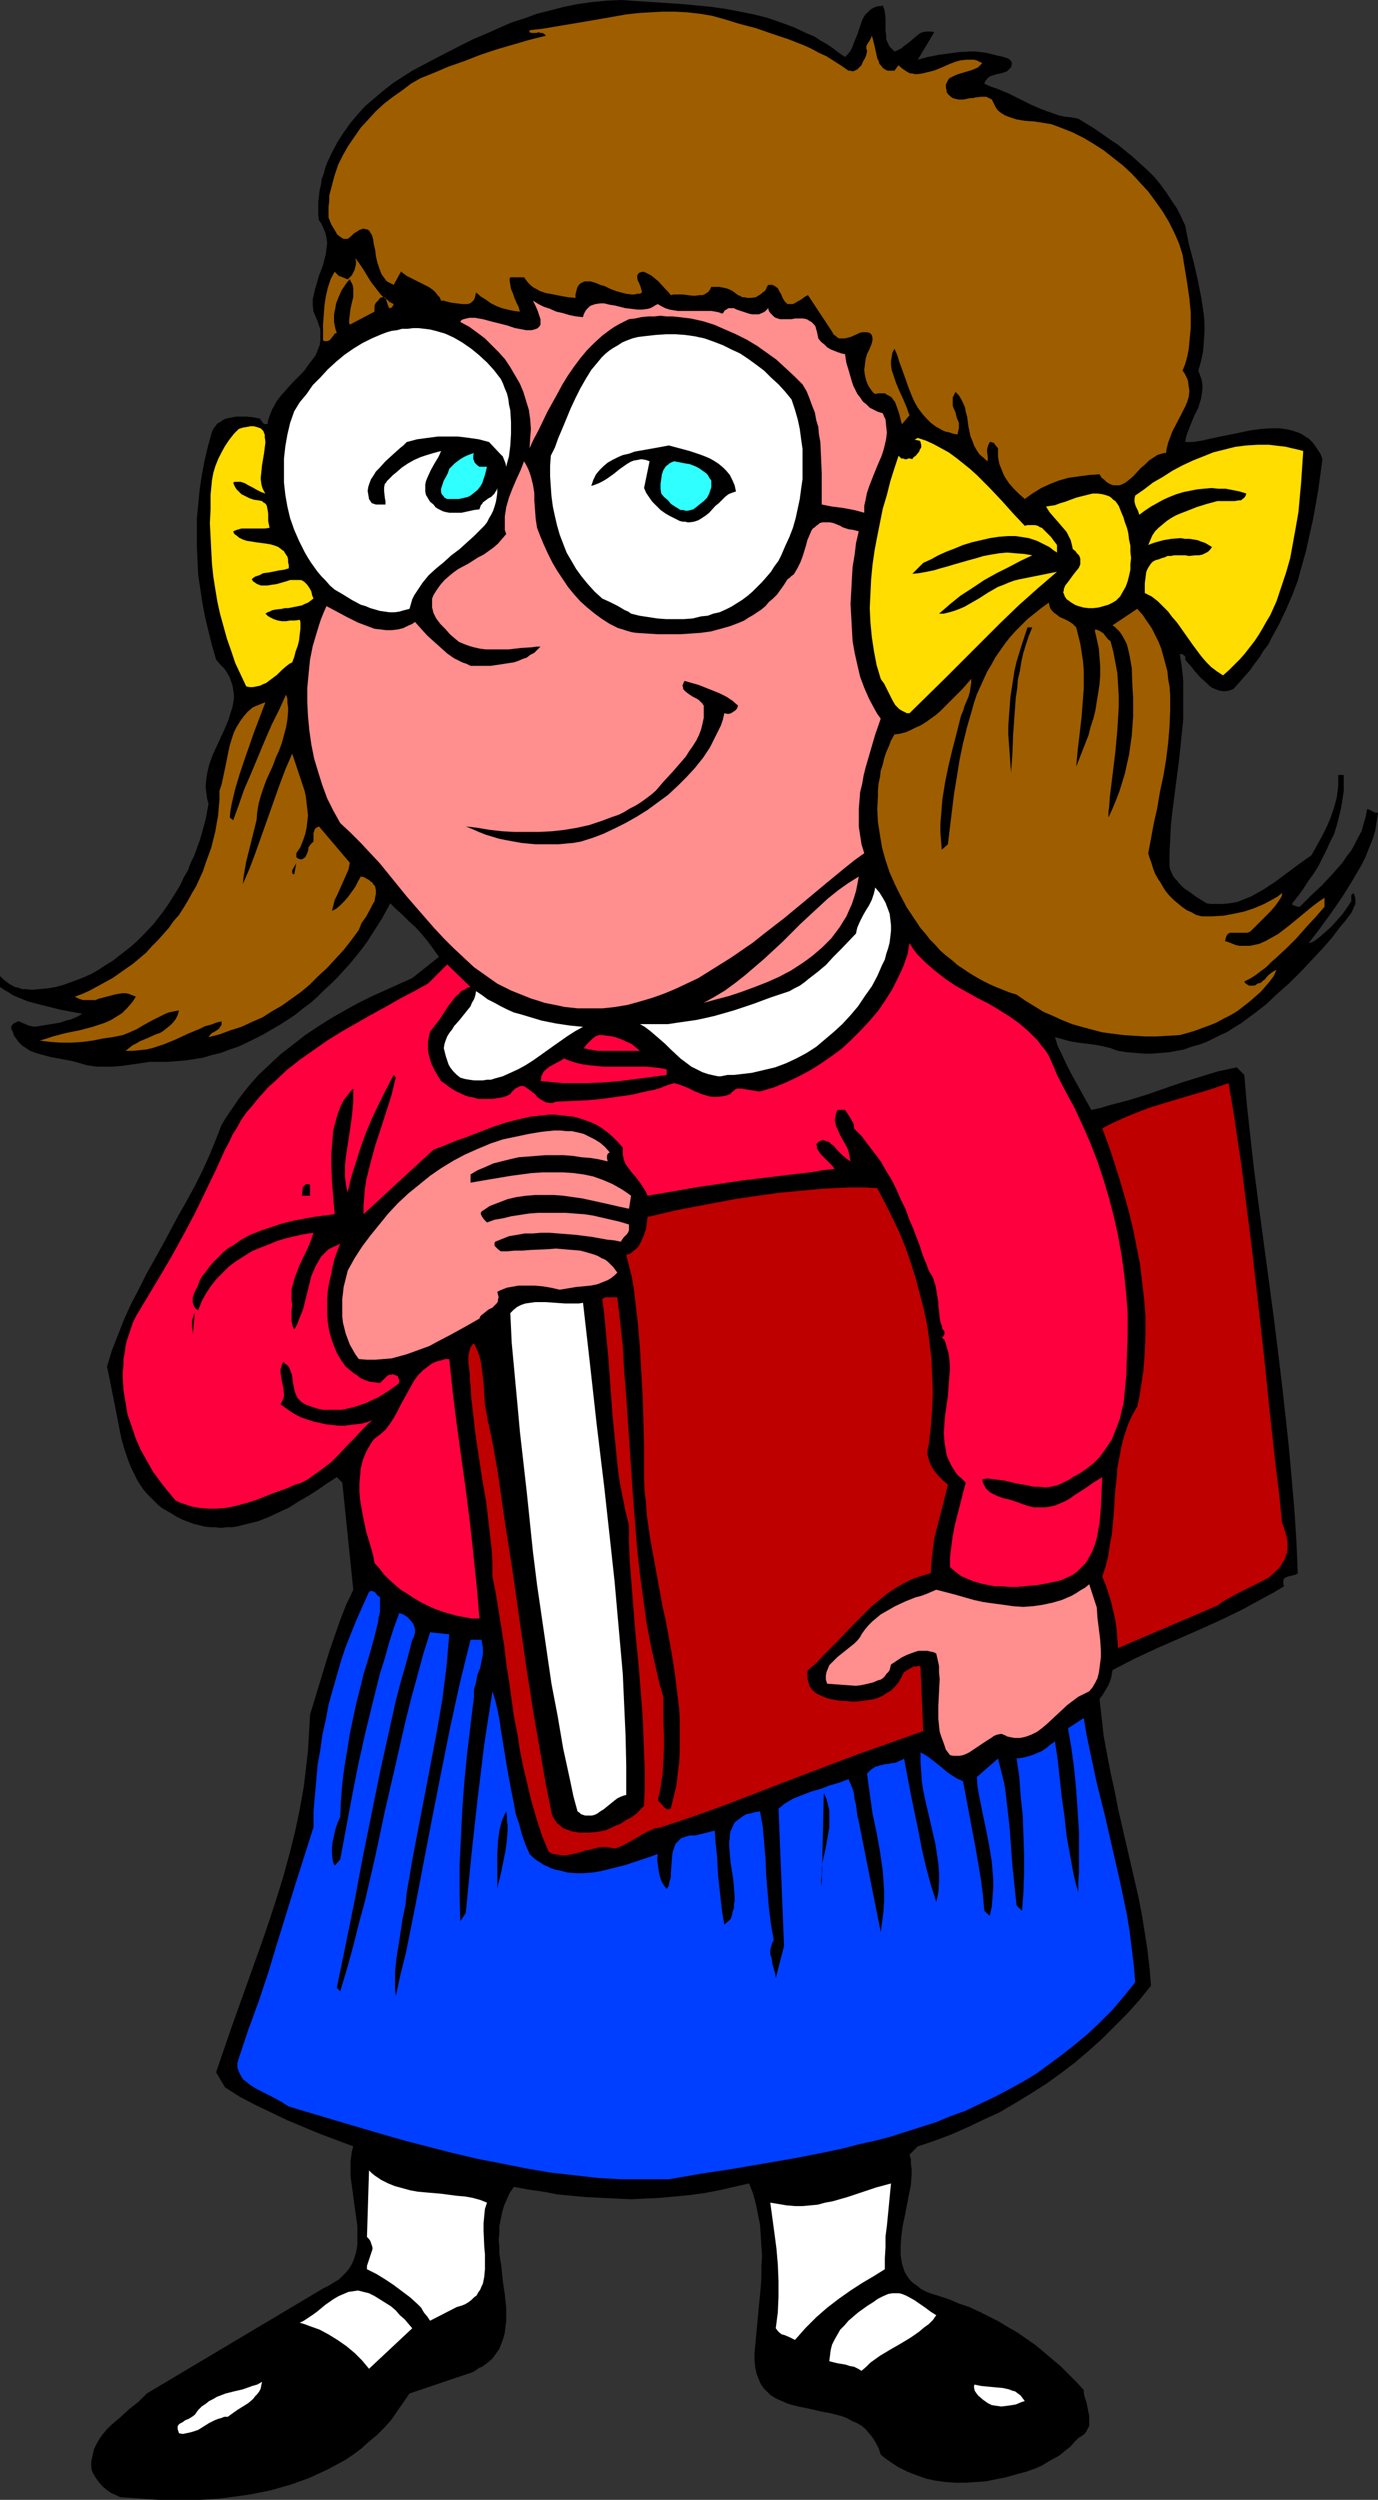 <?xml version="1.0" encoding="UTF-8" standalone="no"?>
<svg
   version="1.0"
   width="85.881mm"
   height="155.711mm"
   id="svg43"
   sodipodi:docname="Bookworm - Girl.wmf"
   xmlns:inkscape="http://www.inkscape.org/namespaces/inkscape"
   xmlns:sodipodi="http://sodipodi.sourceforge.net/DTD/sodipodi-0.dtd"
   xmlns="http://www.w3.org/2000/svg"
   xmlns:svg="http://www.w3.org/2000/svg">
  <rect width="100%" height="100%" fill="#333333" stroke="none"/>
  <sodipodi:namedview
     id="namedview43"
     pagecolor="#ffffff"
     bordercolor="#000000"
     borderopacity="0.25"
     inkscape:showpageshadow="2"
     inkscape:pageopacity="0.0"
     inkscape:pagecheckerboard="0"
     inkscape:deskcolor="#d1d1d1"
     inkscape:document-units="mm" />
  <defs
     id="defs1">
    <pattern
       id="WMFhbasepattern"
       patternUnits="userSpaceOnUse"
       width="6"
       height="6"
       x="0"
       y="0" />
  </defs>
  <path
     style="fill:#000000;fill-opacity:1;fill-rule:evenodd;stroke:none"
     d="m 199.052,13.412 0.646,-0.646 0.646,-0.808 0.485,-0.97 0.323,-0.97 0.808,-1.939 0.646,-1.939 0.323,-0.97 0.323,-0.808 0.485,-0.808 0.646,-0.646 0.646,-0.646 0.808,-0.485 0.969,-0.323 h 0.646 l 0.485,-0.162 0.323,0.808 0.162,0.646 0.162,1.616 v 1.454 1.293 l 0.162,1.454 v 0.646 l 0.162,0.485 0.323,0.646 0.323,0.646 0.485,0.485 0.646,0.646 0.485,-0.162 0.646,-0.323 0.646,-0.323 0.485,-0.485 1.131,-0.808 1.131,-0.97 0.969,-0.808 0.646,-0.485 0.485,-0.162 0.808,-0.162 h 0.646 0.646 l 0.646,0.162 -3.878,6.464 2.424,-0.646 2.424,-0.485 2.424,-0.323 2.424,-0.323 2.585,-0.162 h 1.293 l 1.293,0.162 1.293,0.162 1.293,0.323 1.293,0.323 1.454,0.323 0.485,0.162 0.485,0.162 0.323,0.162 0.323,0.323 0.162,0.162 0.162,0.323 v 0.485 l -0.162,0.646 -0.323,0.323 -0.323,0.323 -0.323,0.323 -0.485,0.162 -0.969,0.323 -0.969,0.162 -0.969,0.323 -0.485,0.162 -0.323,0.162 -0.323,0.323 -0.323,0.323 -0.323,0.485 -0.162,0.485 1.454,0.646 1.454,0.485 2.747,1.131 5.17,2.585 2.585,1.131 1.293,0.485 1.454,0.485 1.293,0.485 1.454,0.323 1.616,0.162 1.616,0.323 3.716,2.262 3.716,2.585 1.939,1.293 1.777,1.454 1.777,1.454 1.777,1.616 1.616,1.454 1.616,1.616 1.454,1.778 1.293,1.778 1.293,1.939 1.293,1.939 0.969,1.939 0.969,2.101 0.808,4.201 1.131,4.201 0.969,4.201 0.808,4.04 0.323,2.101 0.323,2.101 0.162,2.101 v 2.101 l -0.162,2.262 -0.162,2.262 -0.485,2.262 -0.646,2.262 0.485,1.293 0.323,0.97 0.162,1.131 v 1.131 l -0.162,0.97 -0.162,1.131 -0.323,0.97 -0.323,1.131 -0.969,1.939 -0.808,1.939 -0.808,2.101 -0.323,0.97 -0.162,1.131 h 0.808 0.969 l 2.1,-0.323 2.1,-0.485 2.262,-0.485 2.424,-0.485 2.424,-0.485 2.262,-0.485 2.424,-0.323 2.262,-0.162 h 1.131 1.131 l 1.131,0.162 0.969,0.162 1.131,0.323 0.969,0.323 0.808,0.323 0.969,0.646 0.808,0.485 0.808,0.808 0.646,0.808 0.646,0.97 0.646,0.97 0.485,1.293 -0.969,7.11 -0.646,3.717 -0.646,3.555 -0.808,3.555 -0.808,3.717 -0.969,3.393 -0.969,3.555 -1.293,3.393 -1.454,3.393 -1.616,3.393 -1.777,3.232 -0.808,1.616 -1.131,1.454 -0.969,1.616 -1.131,1.454 -1.131,1.616 -1.293,1.454 -1.293,1.454 -1.293,1.454 -0.969,0.323 -0.808,0.162 h -0.808 l -0.808,-0.162 -0.808,-0.323 -0.808,-0.323 -0.646,-0.485 -0.646,-0.646 -1.454,-1.293 -1.293,-1.454 -1.131,-1.454 -0.646,-0.646 -0.485,-0.646 v -0.162 -0.323 -0.323 l -0.323,-0.162 -0.323,-0.323 h -0.646 l 0.485,3.07 0.323,3.07 v 3.232 3.07 3.07 l -0.323,3.07 -0.646,6.302 -0.808,6.14 -0.808,6.302 -0.323,3.07 -0.162,3.232 -0.162,3.07 v 3.232 l 0.162,0.808 0.323,0.646 0.323,0.808 0.485,0.646 0.485,0.485 0.485,0.646 1.131,1.131 1.454,0.97 1.293,0.97 1.293,0.808 1.293,0.808 0.969,0.162 h 0.969 1.777 l 1.777,-0.162 1.777,-0.323 1.616,-0.646 1.616,-0.646 1.454,-0.808 1.454,-0.808 1.454,-0.97 1.454,-0.97 5.655,-4.201 2.747,-1.939 2.424,-4.363 1.131,-2.262 0.969,-2.262 0.808,-2.424 0.323,-1.131 0.323,-1.293 0.162,-1.293 0.162,-1.293 v -1.293 -1.293 h 1.293 v 1.939 1.939 l -0.323,2.101 -0.323,1.939 -0.485,1.939 -0.485,1.939 -0.646,2.101 -0.969,1.939 -0.808,1.778 -0.969,1.939 -0.969,1.939 -1.131,1.778 -1.293,1.778 -1.131,1.778 -1.293,1.778 -1.293,1.616 v 0.323 l 0.323,0.162 0.485,0.162 0.485,0.162 h 0.485 l 1.293,-1.293 1.293,-1.293 2.585,-2.424 2.424,-2.585 1.293,-1.454 1.131,-1.293 0.969,-1.454 1.131,-1.454 0.808,-1.454 0.808,-1.616 0.808,-1.454 0.485,-1.778 0.485,-1.616 0.323,-1.778 h 0.323 l 0.323,0.162 0.646,0.323 0.646,0.323 h 0.323 0.323 l -0.323,2.101 -0.323,2.101 -0.646,2.101 -0.808,1.939 -0.808,2.101 -0.969,1.939 -1.131,1.939 -1.131,1.939 -2.424,3.878 -2.585,3.717 -1.293,1.778 -1.293,1.778 -2.585,3.393 0.646,-0.162 0.646,-0.323 1.293,-0.97 1.293,-1.131 1.454,-1.293 1.293,-1.454 1.293,-1.454 1.131,-1.616 0.969,-1.454 v -0.646 -0.485 -0.323 l 0.162,-0.162 0.162,-0.162 0.162,-0.162 0.323,0.646 0.162,0.646 v 0.646 0.646 l -0.323,0.646 -0.323,0.808 -0.323,0.646 -0.485,0.646 -0.969,1.293 -1.131,1.293 -0.969,1.293 -0.485,0.646 -0.485,0.646 -1.131,1.293 -1.131,1.293 -2.585,2.747 -2.424,2.585 -2.747,2.747 -2.747,2.424 -2.747,2.585 -2.908,2.262 -3.07,2.262 -1.616,0.97 -1.454,0.97 -1.777,0.808 -1.616,0.808 -1.616,0.808 -1.777,0.646 -1.777,0.485 -1.777,0.646 -1.777,0.323 -1.777,0.323 -1.939,0.162 -1.939,0.162 h -1.939 l -1.939,-0.162 -2.1,-0.162 -2.1,-0.323 -1.777,-0.646 -1.939,-0.485 -1.777,-0.323 -3.878,-0.485 -1.939,-0.323 -1.777,-0.485 -1.777,-0.485 0.646,2.101 0.969,1.939 0.969,2.101 1.131,2.262 2.424,4.363 2.424,4.363 2.262,-0.485 2.1,-0.646 4.362,-1.131 4.201,-1.293 4.201,-1.454 4.201,-1.454 4.201,-1.293 4.201,-1.293 2.262,-0.485 2.262,-0.485 1.777,1.778 0.646,7.433 0.808,7.272 0.808,7.272 0.969,7.433 3.878,28.925 1.777,14.543 0.808,7.272 0.808,7.433 0.646,7.272 0.646,7.433 0.485,7.433 0.323,7.595 -0.485,0.323 -0.646,0.162 -0.646,0.162 -0.646,0.162 -0.646,0.323 -0.162,0.162 -0.162,0.323 v 0.162 0.323 0.485 l 0.162,0.485 -2.424,1.454 -2.424,1.293 -5.009,2.747 -5.009,2.424 -5.009,2.262 -5.17,2.262 -5.17,2.262 -5.17,2.424 -5.009,2.585 -0.162,0.808 -0.162,0.97 -0.323,0.97 -0.323,0.808 -0.485,0.808 -0.485,0.808 -0.485,0.808 -0.646,0.808 0.485,4.363 0.485,4.363 0.808,4.363 0.808,4.201 0.969,4.363 0.808,4.201 3.878,16.805 0.969,4.201 0.808,4.201 0.646,4.04 0.646,4.201 0.485,4.201 0.323,4.04 -2.747,3.393 -2.747,3.07 -3.07,3.07 -3.07,3.07 -3.07,2.747 -3.231,2.747 -3.393,2.585 -3.393,2.424 -3.554,2.262 -3.716,2.262 -3.555,2.101 -3.878,1.778 -3.716,1.778 -4.039,1.778 -3.878,1.454 -3.878,1.293 -1.939,1.939 0.323,1.131 v 1.131 l 0.162,1.131 v 1.293 l -0.162,2.424 -0.485,2.424 -0.969,5.009 -0.485,2.262 -0.323,2.424 -0.162,2.262 v 1.131 0.97 l 0.162,1.131 0.162,0.97 0.323,0.97 0.323,0.97 0.485,0.808 0.646,0.97 0.808,0.808 0.969,0.646 0.969,0.808 1.293,0.646 1.293,0.485 1.616,0.485 2.424,0.808 2.262,0.97 2.424,0.808 2.424,1.131 2.262,1.131 2.262,1.131 2.1,1.293 2.262,1.293 2.1,1.454 2.1,1.454 1.939,1.616 2.1,1.778 1.939,1.616 3.716,3.717 1.777,1.939 v 0.646 l 0.162,0.808 0.485,1.454 0.323,1.616 0.323,1.616 v 0.808 0.646 0.808 l -0.323,0.646 -0.323,0.646 -0.485,0.646 -0.646,0.485 -0.808,0.485 -0.969,0.97 -0.969,1.131 -1.293,0.97 -1.131,0.97 -1.454,0.808 -1.454,0.808 -1.293,0.808 -1.454,0.646 -2.262,0.808 -2.424,0.646 -2.262,0.646 -2.424,0.485 -2.424,0.485 -2.262,0.162 -2.424,0.162 h -2.424 l -2.262,-0.162 -2.424,-0.323 -2.262,-0.485 -2.262,-0.808 -2.1,-0.808 -2.262,-1.131 -0.969,-0.646 -0.969,-0.646 -1.131,-0.808 -0.969,-0.808 -0.485,-1.454 -0.646,-1.293 -0.808,-1.293 -0.808,-0.97 -0.808,-0.97 -0.969,-0.808 -1.131,-0.646 -1.131,-0.485 -1.131,-0.646 -1.293,-0.485 -2.424,-0.646 -2.585,-0.485 -2.747,-0.646 -2.424,-0.485 -1.293,-0.323 -1.131,-0.323 -1.131,-0.485 -1.131,-0.485 -0.969,-0.485 -0.969,-0.646 -0.808,-0.808 -0.808,-0.808 -0.646,-0.97 -0.485,-1.131 -0.485,-1.293 -0.323,-1.454 -0.162,-1.616 v -1.778 l 0.485,-5.171 0.485,-5.171 0.485,-5.009 0.162,-2.424 v -2.585 l 0.162,-2.424 -0.162,-2.424 -0.162,-2.585 -0.162,-2.424 -0.485,-2.424 -0.485,-2.424 -0.646,-2.424 -0.969,-2.424 -3.555,0.808 -3.554,0.808 -3.393,0.646 -3.554,0.485 -3.393,0.323 -3.554,0.323 -3.393,0.162 -3.393,0.162 -3.555,-0.162 -3.393,-0.162 -3.393,-0.162 -3.555,-0.323 -3.393,-0.323 -3.393,-0.646 -3.393,-0.485 -3.554,-0.646 -0.969,1.454 -0.646,1.454 -0.646,1.454 -0.485,1.616 -0.323,1.616 -0.323,1.616 v 1.616 l -0.162,1.616 0.162,1.616 v 1.616 l 0.485,3.232 0.323,3.232 0.485,3.232 0.323,3.07 v 1.616 1.454 l -0.162,1.293 -0.162,1.454 -0.323,1.293 -0.485,1.293 -0.485,1.293 -0.808,1.131 -0.808,1.131 -1.131,0.97 -1.293,0.97 -0.808,0.323 -0.646,0.485 -0.808,0.485 -0.969,0.323 -0.969,0.323 -0.969,0.323 -11.956,4.04 -1.454,2.101 -1.454,2.101 -1.454,2.101 -1.616,1.778 -1.777,1.778 -1.777,1.454 -1.777,1.616 -1.939,1.454 -1.939,1.293 -2.1,1.131 -2.1,1.131 -2.1,0.97 -2.1,0.97 -2.262,0.808 -2.262,0.808 -2.262,0.646 -2.262,0.646 -2.424,0.485 -2.424,0.485 -2.262,0.323 -4.847,0.646 -4.847,0.323 h -4.685 -4.847 l -4.685,-0.323 -4.524,-0.323 -0.969,-0.485 -1.131,-0.485 -1.131,-0.808 -0.969,-0.808 -0.808,-0.97 -0.808,-1.131 -0.646,-1.131 -0.323,-0.97 v -0.808 -0.808 l 0.323,-1.454 0.323,-1.454 0.646,-1.293 0.646,-1.131 0.808,-1.131 0.808,-0.97 1.131,-1.131 2.1,-1.778 2.1,-1.939 2.262,-1.778 0.969,-0.97 0.969,-0.97 41.523,-24.723 1.293,-0.646 1.293,-0.808 1.131,-0.646 0.808,-0.808 0.808,-0.808 0.808,-0.97 0.485,-0.808 0.485,-0.97 0.323,-0.97 0.323,-0.97 0.162,-0.97 0.162,-0.97 v -1.131 -1.131 -2.101 l -0.323,-2.262 -0.323,-2.262 -0.646,-4.848 -0.323,-2.262 v -2.424 -1.131 l 0.162,-1.293 0.162,-1.131 0.323,-1.131 -7.755,-2.909 -3.878,-1.616 -3.878,-1.616 -3.716,-1.778 -3.716,-1.778 -3.716,-1.939 -3.555,-2.262 -2.1,-3.555 1.777,-5.171 1.777,-5.171 7.271,-20.36 1.777,-5.171 1.616,-5.009 1.616,-5.171 1.454,-5.333 1.293,-5.171 1.131,-5.332 0.969,-5.494 0.323,-2.747 0.323,-2.747 0.323,-2.747 0.162,-2.909 0.162,-2.747 0.162,-2.909 1.131,-3.717 1.131,-3.717 2.262,-7.433 1.293,-3.717 1.293,-3.717 1.454,-3.717 0.808,-1.616 0.808,-1.778 -2.585,-25.208 -1.293,-1.293 -2.262,1.454 -2.1,1.454 -2.262,1.454 -2.262,1.293 -2.262,1.454 -2.424,1.131 -2.424,1.131 -2.424,0.97 -2.585,0.646 -2.585,0.646 -1.131,0.162 H 53.318 l -1.293,0.162 -1.293,-0.162 h -1.293 l -1.293,-0.162 -1.293,-0.323 -1.293,-0.323 -1.293,-0.485 -1.293,-0.485 -1.293,-0.646 -1.293,-0.808 -1.131,-0.646 -1.131,-0.646 -0.969,-0.808 -0.808,-0.808 -0.969,-0.97 -0.808,-0.808 -0.808,-0.97 -0.646,-0.97 -0.646,-0.97 -0.485,-0.97 -1.131,-2.262 -0.808,-2.101 -0.808,-2.424 -0.646,-2.262 -0.485,-2.424 -0.969,-5.009 -0.969,-4.848 -0.485,-2.424 -0.485,-2.262 1.131,-3.717 1.454,-3.717 1.454,-3.717 1.616,-3.555 1.777,-3.393 1.777,-3.555 3.878,-6.948 3.716,-6.948 1.939,-3.393 1.939,-3.555 1.777,-3.555 1.616,-3.555 1.454,-3.555 1.454,-3.717 0.969,-1.616 0.969,-1.454 1.131,-1.616 0.969,-1.454 2.262,-2.909 2.424,-2.747 2.585,-2.424 2.585,-2.424 2.908,-2.262 2.908,-2.262 2.908,-1.939 3.07,-1.939 3.07,-1.778 3.231,-1.778 3.231,-1.616 3.231,-1.454 3.231,-1.454 3.231,-1.454 6.301,-5.009 -1.293,-1.778 -1.293,-1.778 -1.454,-1.778 -1.454,-1.616 -1.616,-1.454 -1.454,-1.454 -1.616,-1.454 -1.293,-1.293 -0.969,1.778 -0.969,1.778 -1.131,1.778 -1.131,1.778 -1.131,1.778 -1.293,1.778 -1.293,1.616 -1.454,1.778 -1.454,1.616 -1.454,1.616 -1.616,1.616 -1.616,1.454 -1.616,1.616 -1.616,1.454 -1.777,1.293 -1.777,1.454 -1.939,1.293 -1.777,1.131 -1.939,1.131 -1.939,1.131 -1.939,0.97 -1.939,0.97 -2.1,0.97 -1.939,0.646 -2.1,0.808 -2.1,0.485 -2.1,0.646 -2.1,0.323 -2.1,0.323 -2.1,0.162 -2.1,0.162 H 37.322 35.222 l -2.1,0.323 -2.262,0.323 -2.262,0.323 -2.262,0.162 h -2.424 -1.131 l -1.131,-0.162 -1.131,-0.162 -1.131,-0.323 -1.131,-0.323 -1.131,-0.323 -2.585,-0.485 -2.585,-0.485 -2.424,-0.646 -1.131,-0.323 -1.293,-0.485 -0.969,-0.646 -0.969,-0.646 -0.808,-0.808 -0.808,-1.131 -0.323,-0.485 -0.162,-0.646 -0.323,-0.646 -0.162,-0.646 0.323,-0.485 0.323,-0.323 0.323,-0.162 0.323,-0.162 0.323,-0.162 h 0.323 l 0.646,0.323 0.808,0.323 0.646,0.323 0.808,0.162 0.646,0.162 3.07,-0.485 2.908,-0.485 1.454,-0.485 1.293,-0.323 1.454,-0.646 1.131,-0.646 -5.17,-0.97 -2.585,-0.646 -2.585,-0.646 -2.424,-0.646 L 4.201,234.792 3.07,234.307 2.1,233.661 0.969,233.014 0,232.368 v -2.585 l 0.646,0.646 0.808,0.646 0.646,0.485 0.808,0.485 0.646,0.323 0.808,0.162 0.808,0.323 h 0.808 l 1.616,0.162 1.777,-0.162 1.777,-0.162 1.939,-0.323 1.777,-0.485 1.777,-0.646 1.777,-0.646 1.616,-0.646 1.777,-0.808 1.616,-0.97 1.454,-0.97 1.616,-0.97 1.454,-1.131 1.454,-1.131 1.454,-1.131 1.454,-1.293 1.293,-1.293 2.585,-2.747 1.131,-1.454 1.131,-1.454 1.131,-1.616 1.939,-3.07 0.969,-1.616 0.808,-1.778 0.969,-1.616 0.646,-1.778 0.808,-1.616 0.646,-1.778 0.646,-1.778 0.485,-1.616 0.485,-1.778 0.485,-1.778 0.323,-1.778 0.323,-1.778 -0.323,-1.131 -0.162,-1.293 -0.162,-1.131 v -1.131 l 0.162,-1.293 0.162,-1.131 0.485,-2.101 0.808,-2.262 0.969,-2.101 0.969,-2.101 0.969,-2.101 0.808,-1.939 0.646,-2.101 0.323,-0.97 0.162,-0.97 0.162,-0.97 v -0.97 l -0.162,-1.131 -0.162,-0.97 -0.323,-0.97 -0.323,-0.97 -0.646,-1.131 -0.646,-0.97 -0.969,-0.97 -0.969,-1.131 -0.969,-3.393 -0.808,-3.232 -0.808,-3.393 -0.646,-3.393 -0.485,-3.232 -0.485,-3.232 -0.162,-3.393 -0.162,-3.232 v -3.393 -3.232 l 0.323,-3.393 0.323,-3.393 0.485,-3.232 0.646,-3.555 0.808,-3.393 0.969,-3.555 0.323,-0.646 0.485,-0.646 0.485,-0.646 0.646,-0.323 0.646,-0.485 0.646,-0.323 0.808,-0.162 0.808,-0.162 0.808,-0.162 h 0.808 1.616 l 1.616,0.162 1.616,0.323 0.323,0.485 0.323,0.485 0.162,0.162 0.323,0.162 h 0.323 0.323 l 0.162,-0.97 0.323,-0.97 0.323,-0.808 0.323,-0.808 0.485,-0.808 0.485,-0.97 1.131,-1.454 1.293,-1.454 1.293,-1.454 1.454,-1.454 1.293,-1.293 1.131,-1.616 1.131,-1.454 0.485,-0.646 0.323,-0.808 0.323,-0.808 0.323,-0.808 0.162,-0.97 V 79.503 78.533 77.564 L 75.129,76.594 74.806,75.625 74.321,74.494 73.837,73.362 73.675,71.908 v -1.454 l 0.323,-1.454 0.323,-1.293 0.808,-2.747 0.485,-1.293 0.485,-1.293 0.323,-1.293 0.323,-1.293 0.162,-1.293 0.162,-1.293 -0.162,-1.293 -0.323,-1.293 -0.323,-0.646 -0.323,-0.808 -0.323,-0.646 -0.485,-0.646 -0.162,-1.454 v -1.454 -1.454 l 0.162,-1.293 0.162,-1.454 0.323,-1.293 0.162,-1.293 0.485,-1.293 0.323,-1.293 0.485,-1.293 1.131,-2.424 1.293,-2.424 1.454,-2.262 1.616,-2.262 1.777,-2.101 1.777,-1.939 2.1,-1.778 2.1,-1.778 2.262,-1.778 2.262,-1.454 2.262,-1.454 5.816,-3.07 5.655,-2.909 2.908,-1.454 3.07,-1.293 2.908,-1.293 2.908,-1.293 3.07,-0.97 3.07,-1.131 3.231,-0.808 3.07,-0.808 3.231,-0.646 3.393,-0.485 3.393,-0.323 L 146.219,0 l 7.271,0.485 7.271,0.485 3.393,0.323 3.393,0.323 3.393,0.485 3.393,0.646 3.231,0.646 3.231,0.808 3.231,1.131 3.07,1.131 3.07,1.454 1.616,0.646 1.454,0.97 1.454,0.808 1.454,0.97 1.454,1.131 z"
     id="path1" />
  <path
     style="fill:#9e5e00;fill-opacity:1;fill-rule:evenodd;stroke:none"
     d="m 199.86,16.644 h 0.485 l 0.485,0.162 0.485,-0.162 0.323,-0.162 0.323,-0.162 0.323,-0.323 0.646,-0.646 0.323,-0.808 0.485,-0.808 0.323,-0.808 0.162,-0.808 v -0.323 l -0.162,-0.323 v -0.485 l 0.162,-0.485 0.323,-0.485 0.323,-0.485 0.162,-0.323 0.162,-0.323 0.162,-0.485 0.162,0.485 0.162,0.646 0.323,1.293 0.323,1.454 0.323,1.454 0.323,0.646 0.162,0.646 0.485,0.485 0.323,0.485 0.485,0.323 0.646,0.323 h 0.808 0.808 l 0.969,-1.293 0.485,0.485 0.646,0.485 0.485,0.323 0.485,0.323 0.646,0.323 h 0.485 l 0.646,0.162 h 0.646 l 1.131,-0.162 1.293,-0.323 1.293,-0.323 1.293,-0.485 2.585,-1.131 1.293,-0.485 1.131,-0.323 1.454,-0.162 h 1.293 0.485 l 0.646,0.162 0.646,0.323 0.646,0.323 -0.485,0.485 -0.485,0.485 -0.646,0.323 -0.808,0.323 -1.616,0.485 -1.616,0.485 -0.808,0.323 -0.646,0.323 -0.646,0.323 -0.323,0.485 -0.323,0.646 -0.162,0.323 v 0.323 0.485 l 0.162,0.485 v 0.485 l 0.323,0.485 0.485,0.485 0.646,0.485 0.646,0.162 0.646,0.162 h 0.646 0.646 l 1.454,-0.323 h 0.646 l 0.646,-0.162 1.293,-0.162 h 0.646 0.646 l 0.646,0.323 0.646,0.323 0.485,0.97 0.485,0.97 0.485,0.646 0.808,0.646 0.808,0.485 0.808,0.323 0.969,0.323 0.969,0.323 1.939,0.323 2.262,0.162 2.1,0.323 1.939,0.323 2.585,0.97 2.424,0.97 2.585,1.293 2.424,1.454 2.262,1.454 2.262,1.778 2.262,1.778 2.1,1.939 1.939,2.101 1.939,2.101 1.777,2.424 1.616,2.262 1.454,2.424 1.293,2.585 1.131,2.585 0.808,2.585 1.131,6.948 0.485,3.393 0.323,3.393 v 1.778 1.616 l -0.162,1.778 -0.162,1.616 -0.162,1.778 -0.323,1.616 -0.485,1.778 -0.646,1.616 0.485,0.646 0.323,0.646 0.323,0.646 0.162,0.485 0.162,1.293 0.162,1.131 -0.162,1.293 -0.323,1.131 -0.485,1.131 -0.646,1.293 -2.424,4.686 -0.485,1.293 -0.485,1.293 -0.323,1.293 -0.162,1.131 h -0.485 l -1.131,0.323 -0.485,0.162 -0.969,0.646 -0.969,0.646 -0.969,0.97 -0.969,0.808 -1.777,1.939 -0.969,0.808 -0.808,0.646 -0.969,0.485 -0.485,0.162 h -0.485 -0.485 -0.485 l -0.485,-0.162 -0.646,-0.323 -0.485,-0.323 -0.485,-0.485 -0.646,-0.485 -0.485,-0.808 -2.424,0.162 -2.424,0.323 -2.424,0.323 -2.262,0.646 -2.1,0.808 -2.1,0.97 -2.1,1.293 -1.777,1.293 -1.454,-1.293 -1.131,-1.131 -1.131,-1.293 -0.969,-1.454 -0.323,-0.646 -0.646,-1.616 -0.323,-0.808 -0.162,-0.808 -0.162,-0.97 v -0.97 -0.97 l -0.808,-0.97 -0.162,-0.323 h -0.323 l -0.162,-0.162 h -0.485 l -0.323,0.646 -0.162,0.485 -0.162,0.646 v 0.485 l 0.162,1.131 v 1.131 l -0.485,-0.323 -0.485,-0.485 -0.969,-0.808 -0.646,-0.97 -0.646,-1.131 -0.323,-0.97 -0.485,-1.131 -0.485,-2.262 -0.323,-2.424 -0.323,-1.131 -0.162,-0.97 -0.485,-1.131 -0.485,-0.97 -0.485,-0.808 -0.808,-0.808 -0.323,0.646 -0.323,0.646 v 0.646 0.646 0.646 l 0.162,0.485 0.485,1.131 0.323,1.293 0.485,1.131 v 0.646 0.646 l -0.162,0.646 -0.162,0.808 -0.969,-0.162 -0.969,-0.323 -0.808,-0.162 -0.808,-0.323 -0.808,-0.485 -0.646,-0.323 -1.293,-0.97 -1.131,-1.131 -0.969,-1.131 -0.969,-1.293 -0.808,-1.454 -0.646,-1.454 -0.646,-1.616 -1.131,-3.232 -1.131,-3.07 -0.485,-1.616 -0.646,-1.454 -0.485,0.97 -0.162,0.97 -0.162,0.97 v 0.97 l 0.162,1.131 0.323,0.97 0.323,0.97 0.323,0.97 0.808,1.939 0.969,2.101 0.808,1.939 0.323,0.97 0.323,0.808 -1.777,2.101 -0.162,-0.485 -0.162,-0.646 -0.323,-1.293 -0.485,-1.454 -0.485,-1.293 -0.485,-0.646 -0.323,-0.485 -0.485,-0.323 -0.646,-0.323 -0.485,-0.323 h -0.646 -0.808 l -0.808,0.162 -0.485,-0.323 -0.485,-0.646 -0.646,-0.97 -0.485,-1.131 -0.323,-1.293 -0.162,-1.293 0.162,-1.293 0.162,-1.293 0.323,-1.131 0.485,-0.97 0.485,-1.131 0.162,-0.485 0.162,-0.646 V 79.503 l -0.162,-0.646 -0.485,-0.485 -0.646,-0.162 h -0.485 -0.646 l -0.646,0.162 -0.646,0.323 -1.454,0.646 -0.646,0.162 -0.646,0.162 h -0.808 -0.646 l -0.485,-0.323 -0.323,-0.323 -0.323,-0.162 -0.323,-0.485 -0.162,-0.323 -0.323,-0.485 -0.323,-0.485 -5.009,-7.595 -0.646,0.323 -1.131,0.808 -0.646,0.323 -0.485,0.323 -0.646,0.323 h -0.646 -0.646 l -0.646,-0.646 -0.485,-0.808 -0.323,-0.808 -0.485,-0.808 -0.323,-0.646 -0.646,-0.485 -0.323,-0.162 -0.323,-0.162 h -0.485 -0.485 l -0.323,0.485 -0.162,0.485 -0.323,0.485 -0.485,0.323 -0.323,0.323 -0.485,0.323 -0.323,0.162 -0.485,0.323 -1.131,0.162 h -0.969 l -0.485,-0.162 h -0.646 l -0.485,-0.323 -0.485,-0.162 -0.646,-0.485 -0.646,-0.485 -0.646,-0.323 -0.808,-0.323 -0.808,-0.162 -0.808,-0.162 h -0.969 -0.969 l -0.323,0.646 -0.323,0.485 -0.485,0.323 -0.485,0.323 -0.485,0.162 h -0.646 l -1.293,0.162 -1.454,-0.162 -1.293,-0.162 h -1.454 -0.646 l -0.646,0.162 -0.646,-0.808 -0.646,-0.646 -1.616,-1.778 -0.969,-0.808 -0.808,-0.646 -0.969,-0.485 -0.646,-0.323 h -0.485 l -0.485,0.162 -0.323,0.162 -0.162,0.323 -0.162,0.162 v 0.323 0.323 l 0.162,0.646 0.323,0.646 0.323,0.808 0.162,0.646 0.162,0.646 -0.485,0.323 h -0.646 l -0.646,0.162 h -0.646 l -1.293,-0.162 -1.293,-0.323 -1.131,-0.323 -1.293,-0.485 -1.293,-0.646 -1.131,-0.323 -1.131,-0.485 -1.131,-0.323 h -0.485 -0.485 -0.485 l -0.323,0.162 -0.323,0.162 -0.323,0.162 -0.323,0.323 -0.323,0.485 -0.162,0.485 -0.162,0.646 -0.162,0.646 v 0.808 l -1.777,-0.162 -1.777,-0.323 -1.616,-0.323 -1.777,-0.323 -1.454,-0.485 -0.808,-0.485 -0.646,-0.323 -0.646,-0.485 -0.646,-0.646 -0.485,-0.646 -0.485,-0.646 h -3.231 l -0.162,0.323 v 0.485 l 0.162,0.97 0.162,0.97 0.485,1.131 0.323,0.97 0.485,1.131 0.485,0.97 0.323,1.131 -1.454,-0.162 -1.454,-0.323 -1.293,-0.323 -1.293,-0.485 -1.293,-0.646 -1.131,-0.808 -1.293,-0.808 -1.131,-0.97 -0.162,0.808 -0.162,0.646 -0.323,0.485 -0.323,0.323 -0.485,0.323 -0.485,0.162 h -0.646 -0.646 l -1.293,-0.162 -1.293,-0.162 -1.293,-0.323 -0.485,-0.162 h -0.646 l -0.323,-0.808 -0.485,-0.485 -0.485,-0.646 -0.485,-0.485 -1.131,-0.808 -1.293,-0.646 -1.293,-0.646 -1.293,-0.646 -1.293,-0.646 -0.646,-0.485 -0.646,-0.485 V 63.828 L 92.74,67.06 92.094,66.737 91.448,66.414 90.963,66.091 90.64,65.606 90.155,64.96 89.832,64.475 89.347,63.182 88.863,61.728 88.539,60.273 88.378,58.819 88.055,57.526 87.893,56.395 87.732,55.749 87.57,55.264 87.247,54.779 87.085,54.456 86.762,54.133 86.439,53.971 h -0.323 l -0.485,-0.162 -0.485,0.162 -0.485,0.162 -0.485,0.323 -0.808,0.485 -0.646,0.646 -0.808,0.646 H 81.43 80.946 L 80.623,56.072 80.138,55.749 79.492,55.264 79.007,54.456 78.522,53.648 78.038,52.84 77.714,52.032 77.391,51.224 v -1.293 -1.293 l 0.162,-1.293 v -1.293 l 0.646,-2.424 0.323,-1.293 0.323,-1.131 0.808,-2.424 1.131,-2.262 1.293,-2.262 1.454,-2.101 1.454,-2.101 1.777,-1.939 1.777,-1.939 1.939,-1.778 2.1,-1.616 2.1,-1.454 2.1,-1.616 2.262,-1.293 3.231,-1.293 3.393,-1.454 3.716,-1.293 3.716,-1.454 3.878,-1.293 3.878,-1.131 3.878,-1.131 3.878,-0.97 -0.323,-0.323 -0.485,-0.323 h -0.485 l -0.485,-0.162 -0.485,0.162 h -0.646 -0.485 L 124.731,7.595 V 7.11 l 2.908,-0.323 2.908,-0.485 5.816,-0.97 5.655,-0.97 5.493,-0.97 2.908,-0.323 2.747,-0.162 2.908,-0.162 h 2.908 l 2.908,0.162 2.908,0.323 2.908,0.485 2.908,0.808 3.716,1.131 3.716,0.97 3.716,1.293 3.878,1.293 3.716,1.454 1.777,0.808 1.777,0.97 1.777,0.808 1.777,1.131 1.777,1.131 z"
     id="path2" />
  <path
     style="fill:#9e5e00;fill-opacity:1;fill-rule:evenodd;stroke:none"
     d="m 92.74,71.585 -0.162,0.323 -0.162,0.323 -0.162,0.162 -0.323,0.162 H 91.771 L 91.609,72.393 91.448,72.07 91.286,71.585 91.125,71.1 90.963,70.454 v -0.162 l -0.162,-0.162 -0.323,-0.162 h -0.162 -0.323 l -0.485,0.162 -0.323,0.485 -0.323,0.323 -0.323,0.323 -0.162,0.323 -0.162,0.485 v 0.323 0.485 0.485 l -5.816,3.07 -0.162,-0.485 v -0.646 l 0.162,-1.293 0.162,-1.293 0.323,-1.454 0.323,-1.293 v -1.454 -0.646 l -0.162,-0.808 -0.323,-0.646 -0.323,-0.646 -0.485,0.485 -0.485,0.646 -0.969,1.454 -0.646,1.454 -0.646,1.616 -0.162,0.97 -0.162,0.808 -0.162,0.808 v 0.97 0.808 l 0.162,0.808 0.162,0.808 0.323,0.97 -0.485,0.162 -0.323,0.485 -0.646,0.808 -0.323,0.323 -0.485,0.162 h -0.485 -0.162 l -0.323,-0.162 v -1.939 -1.939 l 0.162,-2.101 0.162,-2.262 0.323,-2.101 0.485,-2.101 0.323,-0.97 0.323,-0.97 0.485,-0.97 0.485,-0.808 0.323,0.323 0.323,0.323 0.323,0.323 0.485,0.162 0.808,0.323 0.808,0.323 0.485,-0.485 0.485,-0.485 0.323,-0.646 0.323,-0.646 0.162,-0.646 0.162,-0.646 v -0.646 l -0.162,-0.808 0.969,1.293 0.969,1.454 1.777,2.909 1.131,1.454 1.131,1.454 0.646,0.646 0.808,0.485 0.646,0.646 z"
     id="path3" />
  <path
     style="fill:#ff8e8e;fill-opacity:1;fill-rule:evenodd;stroke:none"
     d="m 137.333,74.655 0.162,-0.646 0.323,-0.646 0.323,-0.485 0.323,-0.323 0.485,-0.485 0.323,-0.162 0.485,-0.162 0.485,-0.162 1.131,-0.162 h 0.969 l 1.293,0.323 1.131,0.162 2.585,0.646 1.454,0.162 1.293,0.162 h 1.293 l 1.131,-0.162 0.646,-0.162 0.646,-0.323 0.485,-0.323 0.646,-0.323 0.808,0.485 0.969,0.485 0.969,0.323 0.969,0.162 0.969,0.162 h 0.969 2.1 1.939 2.1 0.808 l 0.969,0.162 0.808,0.162 0.808,0.323 0.323,-0.323 0.162,-0.323 0.162,-0.162 0.323,-0.162 0.485,-0.323 h 0.646 0.646 l 0.646,0.323 1.454,0.485 1.454,0.485 0.808,0.162 h 0.808 0.646 l 0.808,-0.323 0.646,-0.323 0.323,-0.323 0.485,-0.485 0.162,0.646 0.323,0.485 0.323,0.323 0.323,0.323 0.323,0.323 0.323,0.162 0.969,0.323 h 0.808 0.969 0.969 l 0.808,-0.162 h 0.969 0.969 l 0.808,0.162 0.808,0.485 0.323,0.162 0.323,0.323 0.323,0.323 0.323,0.485 0.162,0.646 0.162,0.485 0.162,0.808 0.162,0.808 0.646,0.808 0.808,0.646 0.646,0.646 0.808,0.485 0.808,0.323 0.808,0.323 0.969,0.323 0.808,0.162 0.323,2.101 0.646,2.101 0.646,2.262 0.323,0.97 0.485,0.97 0.485,0.97 0.646,0.808 0.646,0.97 0.808,0.646 0.808,0.808 0.969,0.485 0.969,0.485 1.131,0.323 0.323,0.808 0.323,0.646 0.162,1.616 0.162,1.454 -0.162,1.454 -0.323,1.454 -0.323,1.293 -0.485,1.454 -0.646,1.454 -1.131,2.747 -1.131,2.909 -0.485,1.454 -0.323,1.616 -0.323,1.454 v 1.616 l -2.424,-0.646 -2.585,-0.485 -2.585,-0.323 -2.424,-0.485 v -7.433 l -0.162,-3.717 -0.162,-3.555 -0.323,-1.778 -0.162,-1.778 -0.485,-1.616 -0.323,-1.778 -0.646,-1.616 -0.646,-1.778 -0.646,-1.616 -0.969,-1.616 -1.939,-1.939 -2.1,-1.939 -2.1,-1.939 -2.262,-1.616 -2.262,-1.616 -2.424,-1.454 -2.585,-1.293 -2.585,-1.131 -2.585,-1.131 -2.585,-0.808 -2.908,-0.646 -2.747,-0.323 -1.454,-0.162 h -1.454 l -1.454,-0.162 -1.454,0.162 h -1.454 l -1.616,0.162 -1.454,0.323 -1.454,0.162 -1.293,0.646 -0.969,0.485 -1.131,0.646 -0.969,0.646 -1.939,1.454 -1.777,1.616 -1.777,1.778 -1.616,1.939 -1.454,1.939 -1.454,2.101 -1.293,2.101 -1.131,2.101 -2.424,4.363 -2.1,4.363 -1.131,2.101 -0.969,2.101 0.162,-2.424 0.162,-2.101 -0.162,-2.262 -0.323,-2.262 -0.646,-2.101 -0.646,-2.101 -0.808,-1.939 -1.131,-1.939 -1.131,-1.939 -1.293,-1.939 -1.454,-1.616 -1.616,-1.616 -1.616,-1.616 -1.939,-1.454 -1.777,-1.293 -2.1,-1.131 0.323,-0.485 0.485,-0.162 0.646,-0.162 0.646,-0.162 h 0.646 0.808 l 0.808,0.162 0.969,0.162 1.777,0.485 3.878,0.97 1.939,0.646 1.777,0.323 0.808,0.162 h 0.646 0.646 l 0.646,-0.162 0.485,-0.162 0.323,-0.162 0.323,-0.323 0.323,-0.485 V 75.786 75.14 l -0.323,-0.97 -0.323,-0.97 -0.485,-1.131 -0.323,-0.646 -0.323,-0.646 1.293,0.808 1.293,0.646 1.454,0.485 1.454,0.646 1.454,0.323 1.616,0.485 1.616,0.323 z"
     id="path4" />
  <path
     style="fill:#ffffff;fill-opacity:1;fill-rule:evenodd;stroke:none"
     d="m 117.945,89.198 0.485,0.97 0.485,1.293 0.485,1.131 0.323,1.293 0.162,1.293 0.323,1.454 0.162,2.747 v 2.747 l -0.162,2.747 -0.162,1.293 -0.162,1.293 -0.323,1.131 -0.323,1.293 -0.162,-0.808 -0.323,-0.808 -0.323,-0.808 -0.646,-0.646 -2.585,-2.747 -2.424,-0.646 -2.262,-0.323 -2.585,-0.323 h -2.424 -2.424 l -2.424,0.323 -2.424,0.323 -2.424,0.646 -0.808,0.808 -0.808,0.646 -1.616,1.454 -1.777,1.616 -1.454,1.616 -0.808,0.808 -0.485,0.808 -0.646,0.97 -0.323,0.808 -0.323,0.97 -0.162,0.97 0.162,0.97 0.162,0.97 0.323,0.485 0.323,0.485 0.485,0.162 0.485,0.162 h 0.485 1.777 v -0.808 l -0.162,-0.808 -0.162,-1.616 v -0.808 l 0.162,-0.808 0.323,-0.323 0.162,-0.323 0.323,-0.323 0.485,-0.485 0.646,-0.646 0.808,-0.646 1.293,-1.131 1.454,-0.97 1.454,-0.808 1.454,-0.646 1.454,-0.485 1.616,-0.485 1.777,-0.485 -0.323,0.808 -0.323,0.646 -0.969,1.616 -0.808,1.454 -0.808,1.778 -0.323,0.808 -0.162,0.808 v 0.808 0.808 l 0.162,0.808 0.485,0.808 0.485,0.808 0.808,0.646 0.485,0.646 0.485,0.323 0.646,0.323 0.646,0.323 0.646,0.162 0.808,0.162 h 1.454 1.454 l 1.454,-0.323 1.454,-0.323 1.293,-0.162 0.162,-0.485 0.162,-0.485 0.323,-0.323 0.162,-0.323 0.646,-0.485 0.646,-0.485 0.646,-0.323 0.485,-0.485 0.323,-0.323 0.162,-0.323 0.323,-0.485 0.162,-0.485 v 1.131 l -0.162,1.131 -0.162,0.97 -0.323,1.131 -0.323,0.97 -0.485,0.97 -0.485,0.808 -0.485,0.97 -0.646,0.808 -0.808,0.808 -1.616,1.616 -1.616,1.454 -1.777,1.616 -1.939,1.454 -1.777,1.616 -1.777,1.454 -1.777,1.616 -1.454,1.778 -0.646,0.97 -0.646,0.97 -0.646,0.97 -0.485,0.97 -0.323,1.131 -0.323,1.131 -1.293,0.323 -1.131,0.323 -1.131,0.162 h -1.131 l -1.131,-0.162 -1.131,-0.162 -1.131,-0.323 -1.131,-0.323 -1.131,-0.485 -1.131,-0.323 -2.1,-1.131 -2.1,-1.293 -1.939,-1.131 -1.131,-0.97 -0.969,-1.131 -0.969,-0.97 -0.969,-1.131 -0.808,-1.131 -0.808,-1.131 -0.808,-1.293 -0.646,-1.131 -1.293,-2.585 -1.131,-2.585 -0.969,-2.747 -0.646,-2.747 -0.485,-2.747 -0.323,-2.909 v -2.747 -2.909 l 0.323,-2.909 0.485,-2.747 0.646,-2.747 0.969,-2.747 1.293,-2.101 1.616,-1.939 1.454,-2.101 1.777,-1.778 1.777,-1.939 1.939,-1.778 1.939,-1.616 2.1,-1.454 2.1,-1.293 2.262,-1.131 1.131,-0.485 1.131,-0.485 1.293,-0.485 1.131,-0.323 1.293,-0.162 1.131,-0.323 h 1.293 l 1.293,-0.162 h 1.293 l 1.454,0.162 1.293,0.162 1.293,0.323 1.131,0.323 1.131,0.323 2.1,0.97 1.939,1.131 2.1,1.454 1.777,1.454 1.939,1.778 1.616,1.778 z"
     id="path5" />
  <path
     style="fill:#ffffff;fill-opacity:1;fill-rule:evenodd;stroke:none"
     d="m 186.45,94.046 0.808,2.424 0.646,2.262 0.485,2.262 0.323,2.424 0.323,2.262 v 2.424 2.262 2.424 l -0.323,2.262 -0.323,2.424 -0.485,2.262 -0.485,2.262 -0.646,2.262 -0.808,2.101 -0.969,2.101 -0.969,2.262 -0.646,1.293 -0.969,1.293 -0.808,1.293 -0.969,1.131 -1.131,1.293 -1.131,1.131 -1.131,1.131 -1.131,0.97 -1.293,0.97 -1.293,0.808 -1.293,0.808 -1.293,0.646 -1.454,0.646 -1.454,0.323 -1.293,0.485 -1.616,0.162 -1.939,0.485 -2.1,0.162 h -2.1 -2.1 l -2.1,-0.162 -2.1,-0.323 -2.1,-0.323 -1.939,-0.485 -0.646,-0.485 -0.808,-0.323 -0.808,-0.485 -0.808,-0.485 -1.939,-0.97 -1.777,-0.808 -1.777,-1.616 -1.616,-1.778 -1.454,-1.778 -1.293,-1.778 -1.131,-1.939 -1.131,-1.939 -0.808,-2.101 -0.808,-2.101 -0.646,-2.262 -0.485,-2.101 -0.485,-2.262 -0.323,-2.424 -0.162,-2.262 -0.162,-2.424 v -2.424 l 0.162,-2.424 0.969,-1.939 0.808,-2.262 0.969,-2.262 1.939,-4.686 1.131,-2.424 1.131,-2.262 1.293,-2.262 1.293,-2.101 0.808,-0.97 0.808,-0.97 0.808,-0.97 0.808,-0.808 0.969,-0.808 0.969,-0.646 1.131,-0.646 0.969,-0.646 1.131,-0.485 1.293,-0.485 1.293,-0.323 1.293,-0.162 1.454,-0.162 1.454,-0.162 2.424,-0.162 h 2.262 l 2.262,0.162 2.262,0.323 2.262,0.485 2.262,0.808 2.1,0.808 1.939,0.97 2.1,0.97 1.939,1.293 1.777,1.293 1.939,1.454 1.616,1.616 1.777,1.616 1.616,1.778 z"
     id="path6" />
  <path
     style="fill:#ffdd00;fill-opacity:1;fill-rule:evenodd;stroke:none"
     d="m 62.527,116.184 -0.969,-0.323 -0.969,-0.485 -1.131,-0.646 -0.969,-0.485 -0.808,-0.485 -0.969,-0.323 h -0.485 -0.485 -0.485 l -0.323,0.162 0.162,0.485 0.323,0.646 0.323,0.485 0.323,0.323 0.808,0.808 0.969,0.485 0.969,0.485 0.969,0.323 1.131,0.162 0.808,0.162 0.323,0.323 0.323,0.162 0.323,0.323 0.162,0.323 0.162,0.808 0.162,0.97 v 0.808 0.97 l 0.162,0.808 0.162,0.808 -1.131,0.162 h -1.131 -1.131 -2.262 -0.969 l -1.131,0.323 -0.808,0.323 0.162,0.485 0.323,0.323 0.485,0.323 0.323,0.323 0.969,0.485 0.969,0.323 1.131,0.162 0.969,0.162 2.424,0.323 0.969,0.162 1.131,0.323 0.808,0.323 0.808,0.646 0.485,0.323 0.162,0.323 0.323,0.485 0.323,0.485 0.162,0.646 v 0.646 l 0.162,0.646 v 0.808 l -1.131,0.323 -1.131,0.162 -2.424,0.485 -1.293,0.162 -0.969,0.485 -0.969,0.323 -0.485,0.323 -0.323,0.323 0.323,0.485 0.485,0.323 0.485,0.323 0.485,0.162 0.323,0.162 h 0.485 1.131 l 0.969,-0.162 1.131,-0.162 2.262,-0.646 0.969,-0.323 h 1.131 0.969 0.485 l 0.323,0.162 0.485,0.323 0.323,0.323 0.323,0.323 0.323,0.485 0.323,0.485 0.323,0.646 0.162,0.808 0.323,0.808 -0.646,0.485 -0.646,0.485 -0.808,0.323 -0.646,0.323 -1.616,0.323 -1.616,0.323 h -0.808 l -0.646,0.162 -1.454,0.162 -0.808,0.162 -0.646,0.323 -0.485,0.162 -0.485,0.323 0.485,0.485 0.485,0.323 0.969,0.485 0.969,0.323 0.969,0.162 h 0.969 l 0.969,-0.162 h 1.131 l 1.131,-0.162 0.162,0.485 v 0.485 1.131 l -0.162,1.293 -0.162,1.454 -0.323,1.293 -0.485,1.293 -0.323,1.293 -0.485,1.293 -0.646,0.323 -0.646,0.485 -1.131,0.97 -1.131,1.131 -1.293,0.97 -1.293,0.97 -0.808,0.323 -0.646,0.323 -0.808,0.162 -0.808,0.162 h -0.808 l -0.808,-0.162 -1.293,-2.747 -1.293,-2.747 -0.969,-2.909 -0.969,-2.747 -0.808,-2.909 -0.808,-2.909 -0.646,-2.909 -0.485,-2.909 -0.485,-3.07 -0.323,-3.07 -0.162,-3.07 -0.162,-3.232 -0.162,-3.232 0.162,-3.232 v -3.393 l 0.323,-3.393 0.323,-1.778 0.485,-1.616 0.646,-1.616 0.808,-1.616 0.808,-1.454 0.969,-1.454 1.131,-1.454 1.131,-1.131 0.969,-0.323 0.969,-0.162 0.808,-0.162 h 0.808 l 0.646,0.162 0.485,0.162 0.485,0.162 0.323,0.323 0.323,0.323 0.162,0.485 0.162,0.323 v 0.646 l 0.162,1.131 -0.162,1.293 -0.162,1.293 -0.485,2.909 -0.162,1.616 -0.162,1.454 0.162,1.293 0.162,0.646 0.162,0.485 0.323,0.646 z"
     id="path7" />
  <path
     style="fill:#ffdd00;fill-opacity:1;fill-rule:evenodd;stroke:none"
     d="m 241.383,123.779 0.646,-0.162 h 0.646 0.485 0.646 l 0.646,0.162 0.485,0.323 0.485,0.162 0.485,0.485 0.808,0.808 0.808,0.808 1.454,1.939 v 0 1.778 l -0.969,-0.646 -0.808,-0.646 -0.969,-0.485 -0.969,-0.485 -0.969,-0.485 -0.969,-0.323 -0.969,-0.323 -0.969,-0.162 -2.1,-0.323 h -1.939 l -2.1,0.162 -2.1,0.323 -2.1,0.485 -2.1,0.485 -2.1,0.646 -1.939,0.808 -2.1,0.808 -1.777,0.808 -1.777,0.97 -1.777,0.808 -2.585,2.585 1.616,-0.162 1.777,-0.323 1.616,-0.323 1.616,-0.485 1.777,-0.485 1.616,-0.485 3.393,-0.97 1.777,-0.485 1.616,-0.485 1.777,-0.323 1.939,-0.323 1.777,-0.162 1.939,0.162 2.1,0.162 1.939,0.323 -2.747,1.293 -2.747,1.454 -2.908,1.454 -2.908,1.616 -2.908,1.939 -2.747,1.778 -2.585,2.101 -1.293,1.131 -1.131,0.97 h 1.131 l 1.293,-0.323 1.131,-0.323 1.293,-0.485 1.131,-0.485 1.131,-0.646 2.262,-1.293 2.262,-1.454 2.262,-1.293 1.293,-0.485 1.131,-0.485 1.293,-0.485 1.293,-0.323 8.886,-1.778 -4.524,3.878 -4.524,4.04 -4.362,4.201 -4.201,4.201 -4.201,4.201 -4.362,4.363 -8.563,8.403 h -0.646 l -0.646,-0.323 -0.646,-0.323 -0.485,-0.323 -0.485,-0.485 -0.485,-0.485 -0.646,-1.131 -0.646,-1.293 -0.646,-1.293 -0.646,-1.293 -0.485,-0.646 -0.323,-0.485 -0.485,-1.616 -0.485,-1.616 -0.646,-3.393 -0.485,-3.232 -0.323,-3.393 -0.162,-3.393 0.162,-3.393 0.162,-3.393 0.323,-3.393 0.485,-3.393 0.646,-3.393 0.646,-3.232 0.646,-3.232 0.969,-3.232 0.808,-3.232 0.969,-3.07 0.969,-2.909 0.323,0.323 0.323,0.323 h 0.485 l 0.323,0.162 h 0.485 l 0.323,-0.162 h 0.485 l 0.485,0.162 0.323,-0.485 0.485,-0.323 0.808,-0.97 0.162,-0.485 0.323,-0.485 v -0.646 l -0.162,-0.646 -0.162,-0.323 h -0.162 l -0.646,-0.162 h -0.323 v -0.162 0 h 0.162 l 0.162,-0.162 0.323,-0.162 1.939,0.646 1.777,0.808 1.777,0.97 1.777,0.97 1.777,1.293 1.616,1.293 1.616,1.293 1.616,1.454 2.908,2.909 2.908,3.07 2.747,3.07 z"
     id="path8" />
  <path
     style="fill:#ffdd00;fill-opacity:1;fill-rule:evenodd;stroke:none"
     d="m 306.98,106.165 -0.485,7.272 -0.323,3.555 -0.323,3.555 -0.646,3.717 -0.646,3.555 -0.646,3.555 -0.969,3.393 -1.131,3.393 -1.131,3.393 -1.454,3.232 -0.969,1.616 -0.808,1.454 -0.969,1.616 -0.969,1.454 -1.131,1.454 -1.131,1.454 -1.131,1.293 -1.293,1.293 -1.293,1.293 -1.454,1.293 -1.454,-0.97 -1.293,-0.97 -1.131,-1.131 -1.131,-1.293 -0.969,-1.293 -0.969,-1.293 -1.939,-2.747 -1.939,-2.747 -1.131,-1.293 -0.969,-1.293 -1.293,-1.293 -1.131,-1.131 -1.454,-1.131 -1.616,-0.808 v -2.262 l 0.162,-1.293 0.162,-1.293 0.162,-0.485 0.323,-0.646 0.323,-0.485 0.323,-0.485 0.485,-0.485 0.646,-0.323 0.646,-0.162 0.808,-0.323 0.646,-0.162 0.646,-0.323 h 0.808 l 0.808,-0.162 h 2.585 l 0.808,0.162 1.616,-0.162 h 0.808 l 0.808,-0.162 0.646,-0.323 0.646,-0.323 0.485,-0.485 0.485,-0.646 -0.808,-0.485 -0.808,-0.485 -0.969,-0.323 -0.808,-0.323 -0.969,-0.162 -0.969,-0.162 h -1.131 l -0.969,-0.162 -2.1,0.162 -1.939,0.323 -1.777,0.485 -0.969,0.323 -0.808,0.323 0.485,-1.131 0.485,-1.131 0.646,-0.97 0.808,-0.808 0.969,-0.808 0.969,-0.808 0.969,-0.646 1.131,-0.646 1.131,-0.485 1.293,-0.485 2.424,-0.97 2.585,-0.808 2.424,-0.646 h 0.969 1.131 0.969 0.969 l 0.969,-0.162 h 0.485 l 0.646,-0.485 0.323,-0.323 0.162,-0.323 0.162,-0.485 -1.616,-0.485 -1.616,-0.323 -1.616,-0.323 h -1.777 l -1.616,-0.162 -1.777,0.162 -1.616,0.162 -1.616,0.323 -1.616,0.323 -1.616,0.485 -1.616,0.646 -1.454,0.646 -1.454,0.808 -1.454,0.808 -1.454,0.97 -1.293,0.97 -0.162,-0.485 -0.162,-0.485 -0.485,-0.97 -0.162,-0.485 -0.162,-0.646 v -0.646 l 0.162,-0.808 2.1,-1.454 2.1,-1.616 2.262,-1.293 2.262,-1.454 2.424,-1.293 2.424,-1.131 2.424,-0.97 2.424,-0.97 2.585,-0.646 2.585,-0.646 2.585,-0.323 2.747,-0.162 h 2.585 l 2.747,0.323 1.293,0.162 1.293,0.323 1.454,0.323 z"
     id="path9" />
  <path
     style="fill:#000000;fill-opacity:1;fill-rule:evenodd;stroke:none"
     d="m 173.363,115.699 -0.969,0.323 -0.808,0.323 -0.808,0.646 -0.646,0.646 -0.808,0.808 -0.808,0.646 -1.454,1.616 -0.808,0.646 -0.969,0.646 -0.808,0.485 -0.969,0.323 -1.131,0.162 h -0.485 l -0.485,-0.162 h -0.646 l -0.646,-0.162 -0.646,-0.323 -0.646,-0.323 -0.969,-0.485 -1.131,-0.646 -1.131,-0.808 -0.969,-0.97 -0.969,-0.97 -0.808,-1.131 -0.646,-0.97 -0.485,-1.131 1.293,-6.302 -0.969,-0.323 -0.969,-0.162 -0.808,0.162 -0.969,0.162 -0.808,0.323 -0.808,0.485 -1.616,1.131 -1.616,1.293 -1.616,1.131 -0.808,0.485 -0.969,0.485 -0.808,0.323 -0.969,0.323 0.485,-1.454 0.646,-1.293 0.808,-0.97 0.969,-0.97 0.969,-0.808 1.131,-0.646 1.293,-0.646 1.131,-0.485 1.454,-0.323 1.293,-0.485 2.747,-0.485 2.747,-0.485 2.585,-0.485 2.424,0.646 2.424,0.646 2.424,0.808 1.293,0.485 1.131,0.485 1.131,0.646 0.969,0.646 0.969,0.808 0.808,0.808 0.808,0.97 0.646,1.293 0.485,1.131 z"
     id="path10" />
  <path
     style="fill:#30ffff;fill-opacity:1;fill-rule:evenodd;stroke:none"
     d="m 111.644,106.65 -0.162,0.485 v 0.485 0.485 l 0.162,0.323 0.162,0.485 0.323,0.323 0.323,0.323 0.485,0.323 h 1.777 l -0.485,1.939 -0.323,0.97 -0.323,0.97 -0.485,0.808 -0.646,0.808 -0.808,0.646 -0.808,0.646 -0.646,0.323 -0.646,0.162 -1.454,0.323 h -1.454 -1.293 l -0.646,-0.323 -0.323,-0.485 -0.323,-0.323 -0.162,-0.485 v -0.485 -0.323 l 0.323,-0.97 0.323,-0.97 0.485,-0.808 0.485,-0.97 0.323,-0.97 0.646,-0.646 0.646,-0.646 0.646,-0.485 0.646,-0.485 0.808,-0.485 0.646,-0.323 0.808,-0.323 z"
     id="path11" />
  <path
     style="fill:#ff8e8e;fill-opacity:1;fill-rule:evenodd;stroke:none"
     d="m 126.508,124.264 0.808,2.101 0.808,1.939 0.969,2.101 0.969,1.939 1.131,1.939 1.293,1.939 1.293,1.939 1.454,1.778 1.454,1.616 1.616,1.454 1.777,1.454 1.777,1.293 1.777,1.131 1.939,0.97 1.131,0.323 0.969,0.323 1.131,0.323 1.131,0.162 5.009,0.323 h 2.585 2.585 l 2.424,-0.162 2.424,-0.162 2.424,-0.323 2.424,-0.646 2.262,-0.646 2.1,-0.808 1.131,-0.485 0.969,-0.646 1.131,-0.646 0.969,-0.646 0.969,-0.646 0.969,-0.808 0.808,-0.97 0.969,-0.808 0.969,-0.97 0.808,-1.131 0.808,-1.131 0.808,-1.293 0.485,-0.323 0.485,-0.485 0.485,-0.323 0.323,-0.485 0.646,-1.131 0.646,-1.293 0.485,-1.293 0.808,-2.585 0.323,-1.293 0.485,-1.131 0.485,-1.131 0.323,-0.485 0.485,-0.323 0.323,-0.323 0.485,-0.323 0.323,-0.323 0.646,-0.162 h 0.485 0.646 0.646 l 0.808,0.162 0.808,0.323 0.808,0.323 0.485,0.323 0.485,0.162 0.969,0.323 1.131,0.162 1.293,0.323 -0.646,2.747 -0.323,2.747 -0.485,2.909 -0.162,2.747 -0.162,3.07 -0.162,2.909 0.162,2.909 0.162,2.909 0.162,2.909 0.485,2.747 0.646,2.909 0.646,2.747 0.969,2.585 1.131,2.585 1.293,2.424 0.646,1.131 0.808,1.131 -1.293,3.717 -1.131,3.878 -1.131,3.878 -0.485,1.939 -0.323,1.939 -0.485,1.939 -0.162,2.101 -0.162,1.939 v 2.101 1.939 l 0.323,2.101 0.323,2.101 0.646,2.101 -2.262,1.616 -2.424,1.939 -4.524,3.717 -4.847,4.04 -4.685,3.878 -5.009,3.878 -2.424,1.939 -2.585,1.778 -2.585,1.778 -2.585,1.616 -2.585,1.616 -2.585,1.616 -2.747,1.293 -2.747,1.293 -2.747,1.131 -2.747,0.97 -2.747,0.808 -2.908,0.808 -2.908,0.485 -2.908,0.323 h -2.908 -3.07 l -1.454,-0.162 -1.616,-0.162 -1.454,-0.323 -1.616,-0.323 -1.616,-0.323 -1.454,-0.485 -1.616,-0.485 -1.616,-0.646 -1.616,-0.646 -1.616,-0.646 -1.616,-0.808 -1.616,-0.808 -2.747,-1.939 -2.747,-1.939 -2.424,-2.262 -2.424,-2.262 -2.262,-2.262 -2.262,-2.424 -4.362,-5.009 -2.1,-2.424 -2.1,-2.585 -4.201,-5.171 -2.262,-2.424 -2.262,-2.424 -2.424,-2.424 -2.424,-2.262 -1.616,-2.909 -1.454,-2.909 -1.131,-3.07 -0.969,-3.07 -0.969,-3.232 -0.646,-3.232 -0.485,-3.393 -0.323,-3.393 -0.162,-3.232 v -3.393 l 0.323,-3.393 0.323,-3.232 0.646,-3.232 0.969,-3.232 0.485,-1.616 0.485,-1.454 0.646,-1.616 0.646,-1.454 2.424,1.293 2.424,1.293 2.585,1.293 1.293,0.485 1.293,0.485 1.293,0.485 1.454,0.162 1.293,0.162 h 1.293 l 1.454,-0.162 1.293,-0.323 1.293,-0.646 0.808,-0.323 0.646,-0.485 1.454,1.616 1.454,1.616 1.616,1.454 1.454,1.293 1.616,1.454 1.616,1.131 0.969,0.485 0.969,0.485 0.969,0.323 0.969,0.485 h 2.424 2.262 l 2.262,-0.323 2.1,-0.323 1.131,-0.162 0.969,-0.323 1.131,-0.485 0.969,-0.323 0.808,-0.646 0.969,-0.485 0.808,-0.808 0.646,-0.646 h -0.969 l -1.131,0.162 -2.585,0.162 -2.747,0.323 h -2.747 -1.454 -1.293 l -1.293,-0.162 -1.454,-0.323 -1.131,-0.323 -1.293,-0.485 -1.131,-0.485 -0.969,-0.808 -1.131,-0.97 -1.131,-1.293 -1.131,-1.131 -0.969,-1.293 -0.323,-0.646 -0.323,-0.646 -0.162,-0.646 -0.162,-0.646 v -0.808 -0.646 -0.646 l 0.323,-0.808 0.808,-1.293 0.808,-1.131 0.969,-1.131 1.131,-0.97 0.969,-0.808 1.131,-0.808 2.424,-1.293 2.262,-1.454 1.293,-0.646 1.131,-0.808 1.131,-0.808 1.131,-0.97 0.969,-1.131 0.969,-1.131 -0.323,-0.97 v -1.131 -0.97 -1.131 l 0.162,-0.97 0.162,-1.131 0.646,-2.262 0.808,-2.101 0.969,-2.262 0.969,-2.101 0.808,-2.101 0.485,0.808 0.485,0.97 0.323,0.808 0.323,0.97 0.485,1.939 0.323,1.939 v 1.939 l 0.162,1.939 0.162,2.262 z"
     id="path12" />
  <path
     style="fill:#30ffff;fill-opacity:1;fill-rule:evenodd;stroke:none"
     d="m 167.546,113.114 v 0.485 0.646 0.485 l -0.162,0.485 -0.323,0.97 -0.485,0.97 -0.808,0.808 -0.808,0.646 -0.808,0.646 -0.808,0.646 -0.646,0.162 -0.646,0.162 h -0.646 l -0.485,-0.162 h -0.646 l -0.485,-0.323 -0.808,-0.485 -0.969,-0.646 -0.646,-0.808 -0.969,-0.808 -0.646,-0.808 -0.162,-1.131 v -1.131 l 0.162,-1.131 0.162,-1.131 0.323,-0.97 0.323,-0.485 0.323,-0.485 0.485,-0.323 0.323,-0.323 0.646,-0.323 0.485,-0.162 2.424,0.485 1.131,0.162 1.293,0.485 0.969,0.485 1.131,0.808 0.485,0.323 0.485,0.485 0.323,0.646 z"
     id="path13" />
  <path
     style="fill:#ffdd00;fill-opacity:1;fill-rule:evenodd;stroke:none"
     d="m 264.164,120.709 0.485,1.131 0.323,1.131 0.485,1.293 0.323,1.293 0.162,1.454 0.323,1.454 v 1.454 l 0.162,1.454 -0.162,1.454 v 1.293 l -0.323,1.454 -0.323,1.293 -0.485,1.293 -0.646,1.131 -0.646,1.131 -0.969,0.97 -0.808,0.485 -0.969,0.485 -1.131,0.323 -1.131,0.323 -1.293,0.162 h -1.131 l -1.293,-0.162 -0.485,-0.162 -0.646,-0.162 -0.808,-0.323 -0.808,-0.485 -0.646,-0.485 -0.485,-0.323 -0.323,-0.485 -0.162,-0.323 -0.162,-0.485 -0.162,-0.323 0.162,-0.485 v -0.323 l 0.323,-0.808 0.646,-0.808 1.293,-1.778 0.646,-0.808 0.646,-0.808 0.323,-0.808 v -0.485 -0.323 -0.485 l -0.162,-0.485 -0.162,-0.323 -0.485,-0.485 -0.323,-0.485 -0.646,-0.485 -0.162,-0.808 -0.162,-0.646 -0.162,-0.646 -0.323,-0.646 -0.323,-0.646 -0.323,-0.646 -0.969,-1.131 -0.969,-1.131 -1.131,-1.293 -0.969,-1.131 -0.808,-1.293 0.969,-0.162 1.131,-0.162 1.293,-0.485 1.131,-0.323 1.293,-0.485 1.293,-0.485 1.293,-0.323 1.293,-0.323 1.293,-0.323 h 1.131 l 1.131,0.162 0.646,0.162 0.485,0.162 0.485,0.162 0.485,0.323 0.485,0.485 0.485,0.323 0.485,0.646 0.323,0.485 0.323,0.808 z"
     id="path14" />
  <path
     style="fill:#9e5e00;fill-opacity:1;fill-rule:evenodd;stroke:none"
     d="m 247.038,141.877 0.162,0.646 0.162,0.646 0.323,0.485 0.323,0.323 0.323,0.323 0.485,0.323 0.808,0.646 1.131,0.485 0.969,0.485 0.969,0.646 0.323,0.323 0.485,0.485 0.485,1.939 0.485,1.939 0.323,2.101 0.323,2.101 0.162,2.101 v 2.101 2.101 l -0.162,2.101 -0.323,4.363 -0.485,4.201 -0.485,4.04 -0.162,1.939 -0.162,1.778 1.454,-3.717 1.454,-3.717 0.485,-1.939 0.646,-1.939 0.485,-1.939 0.323,-2.101 0.323,-1.939 0.323,-2.101 0.162,-2.101 v -2.101 l -0.162,-2.101 -0.162,-2.101 -0.485,-2.262 -0.485,-2.101 0.323,-0.162 0.323,0.162 0.485,0.162 0.485,0.323 0.485,0.323 0.323,0.485 0.808,0.97 0.485,0.323 0.646,2.424 0.485,2.585 0.485,2.585 0.162,2.585 0.162,2.747 v 2.585 l -0.162,2.747 -0.162,2.585 -0.485,5.333 -0.646,5.332 -0.323,2.585 -0.323,2.585 -0.162,2.424 -0.162,1.131 v 1.293 l 0.969,-2.101 0.808,-1.939 0.808,-2.101 0.646,-2.101 0.646,-2.101 0.485,-2.262 0.485,-2.101 0.323,-2.262 0.323,-2.262 0.162,-2.262 0.162,-2.262 v -2.262 -2.262 l -0.162,-2.424 -0.162,-4.525 -0.485,-2.747 -0.323,-1.454 -0.323,-1.293 -0.646,-1.293 -0.646,-1.131 -0.485,-0.646 -0.485,-0.485 -0.485,-0.485 -0.646,-0.485 5.816,-3.878 1.293,1.454 0.969,1.454 1.131,1.616 0.808,1.616 0.808,1.616 0.646,1.616 0.485,1.778 0.485,1.778 0.485,1.778 0.162,1.778 0.323,1.778 0.162,1.939 v 1.939 1.778 l -0.162,3.878 -0.323,3.878 -0.485,3.878 -0.646,3.878 -0.808,3.717 -0.646,3.878 -0.808,3.555 -0.646,3.555 -0.646,3.393 0.323,1.131 0.485,1.293 0.323,1.131 0.485,1.293 0.646,1.131 0.646,0.97 0.646,1.131 0.646,0.97 0.808,0.97 0.969,0.97 0.969,0.808 0.969,0.808 1.131,0.808 1.131,0.485 1.131,0.646 1.293,0.323 h 2.585 l 2.585,-0.162 2.585,-0.485 2.262,-0.485 2.424,-0.808 2.262,-0.97 2.1,-1.131 1.131,-0.646 0.969,-0.808 v 0.485 l -0.162,0.485 -0.323,0.485 -0.323,0.485 -0.808,1.131 -0.969,1.131 -2.262,2.262 -1.131,1.131 -1.131,1.131 -0.323,0.323 -0.323,0.162 -0.485,0.162 h -0.485 -1.616 -0.485 -0.969 -0.485 l -0.323,0.162 -0.323,0.323 -0.162,0.323 -0.162,0.485 -0.162,0.646 0.969,0.323 0.808,0.323 0.808,0.323 0.808,0.162 h 0.808 0.808 0.808 l 0.808,-0.162 1.454,-0.323 1.454,-0.646 1.454,-0.808 1.454,-0.808 1.293,-0.97 1.454,-1.131 2.747,-2.262 2.747,-2.262 1.293,-0.97 1.454,-0.97 v 2.101 l -1.939,2.262 -2.262,2.424 -2.262,2.585 -2.424,2.424 -2.424,2.262 -1.293,1.131 -1.131,1.131 -1.293,0.97 -1.293,0.97 -1.293,0.808 -1.293,0.646 0.323,0.485 0.323,0.162 0.485,0.323 h 0.323 0.485 0.323 l 0.485,-0.162 0.323,-0.323 0.808,-0.162 0.485,-0.485 0.485,-0.323 0.485,-0.646 0.485,-0.485 0.646,-0.485 0.485,-0.323 0.646,-0.323 -0.646,1.454 -0.969,1.293 -0.969,1.131 -1.131,1.293 -1.293,1.131 -1.293,1.131 -1.454,1.131 -1.454,1.131 -1.616,0.97 -1.616,0.808 -1.777,0.97 -1.616,0.646 -1.777,0.646 -1.777,0.646 -1.616,0.485 -1.777,0.485 -2.747,0.162 -2.747,0.162 h -2.585 l -2.747,-0.162 -2.424,-0.162 -2.585,-0.323 -2.424,-0.323 -2.424,-0.646 -2.424,-0.646 -2.262,-0.646 -2.424,-0.97 -2.1,-0.97 -2.262,-0.97 -2.1,-1.293 -2.1,-1.293 -2.1,-1.454 -1.616,-0.485 -1.616,-0.646 -1.616,-0.646 -1.454,-0.646 -1.616,-0.808 -1.454,-0.808 -1.616,-0.97 -1.454,-0.97 -1.454,-0.97 -1.293,-1.131 -1.454,-1.131 -1.293,-1.131 -1.131,-1.293 -1.293,-1.293 -1.131,-1.454 -1.131,-1.293 -1.616,-2.424 -1.616,-2.424 -1.454,-2.747 -1.293,-2.585 -1.293,-2.909 -0.969,-2.909 -0.808,-2.909 -0.485,-2.909 -0.485,-3.07 -0.162,-3.07 0.162,-3.07 v -1.454 l 0.162,-1.616 0.323,-1.454 0.162,-1.454 0.485,-1.454 0.323,-1.454 0.485,-1.454 0.646,-1.454 0.485,-1.293 0.808,-1.454 1.293,-0.162 1.293,-0.323 1.131,-0.485 1.293,-0.646 1.131,-0.485 1.293,-0.808 1.131,-0.808 1.131,-0.808 1.131,-0.97 0.969,-0.97 2.1,-2.101 2.1,-2.101 2.1,-2.424 v 0.97 l -0.162,0.97 -0.162,1.131 -0.323,1.131 -0.969,2.262 -0.323,1.131 -0.485,1.131 -0.969,3.878 -0.969,3.717 -0.969,4.04 -0.808,3.878 -0.646,4.04 -0.162,1.939 -0.162,1.939 -0.162,1.939 v 2.101 l 0.162,1.939 0.162,2.101 1.454,-1.293 0.485,-4.04 0.969,-7.918 0.646,-3.878 0.646,-4.04 0.808,-3.878 0.969,-3.878 1.131,-3.878 0.485,-1.778 0.646,-1.939 0.808,-1.778 0.808,-1.778 0.808,-1.778 0.969,-1.616 0.969,-1.778 1.131,-1.616 1.131,-1.616 1.131,-1.454 1.293,-1.454 1.454,-1.454 1.454,-1.454 1.616,-1.293 1.616,-1.293 z"
     id="path15" />
  <path
     style="fill:#000000;fill-opacity:1;fill-rule:evenodd;stroke:none"
     d="m 243.16,147.694 -0.808,1.939 -0.646,1.939 -0.646,2.101 -0.485,2.101 -0.323,2.101 -0.485,2.101 -0.162,2.101 -0.323,2.101 -0.323,4.363 -0.323,4.525 -0.162,4.363 -0.323,4.525 -0.162,-2.262 -0.162,-2.262 -0.162,-2.262 -0.162,-2.101 v -2.262 l 0.162,-2.262 0.162,-2.101 0.162,-2.262 0.323,-2.101 0.323,-2.101 0.323,-2.101 0.485,-2.101 0.646,-2.101 0.646,-2.101 0.646,-1.939 0.646,-1.939 z"
     id="path16" />
  <path
     style="fill:#000000;fill-opacity:1;fill-rule:evenodd;stroke:none"
     d="m 173.848,166.116 -0.162,0.485 -0.162,0.323 -0.323,0.323 -0.485,0.323 -0.485,0.323 -0.485,0.162 h -0.485 l -0.646,-0.162 -0.323,1.454 -0.485,1.454 -0.646,1.293 -0.646,1.293 -0.646,1.293 -0.646,1.293 -1.616,2.424 -1.939,2.424 -1.939,2.101 -2.1,2.101 -2.262,2.101 -2.424,1.778 -2.424,1.778 -2.585,1.616 -2.585,1.454 -2.585,1.293 -2.747,1.293 -2.585,0.97 -2.585,0.808 -1.777,0.323 -1.777,0.162 -1.777,0.162 h -1.777 -1.777 -1.777 l -1.777,-0.162 -1.616,-0.162 -1.777,-0.323 -1.777,-0.323 -1.616,-0.323 -1.616,-0.485 -1.616,-0.485 -1.616,-0.646 -1.454,-0.646 -1.616,-0.646 2.747,0.323 2.908,0.485 2.908,0.323 2.908,0.162 h 2.908 2.908 l 3.07,-0.162 2.908,-0.323 2.908,-0.485 2.908,-0.646 2.908,-0.97 2.585,-0.97 1.454,-0.485 1.293,-0.646 1.293,-0.808 1.293,-0.646 1.293,-0.808 1.131,-0.808 1.293,-0.97 1.131,-0.97 1.939,-2.262 2.1,-2.262 2.1,-2.424 0.969,-1.131 0.808,-1.293 0.808,-1.131 0.808,-1.293 0.646,-1.293 0.485,-1.293 0.323,-1.293 0.323,-1.454 v -1.454 -1.454 l -0.323,-0.485 -0.485,-0.485 -0.323,-0.323 -0.485,-0.323 -0.969,-0.485 -0.969,-0.646 -0.646,-0.485 -0.323,-0.323 -0.323,-0.323 v -0.323 l -0.162,-0.485 0.162,-0.485 0.323,-0.646 3.393,0.97 1.616,0.646 1.616,0.646 1.616,0.646 1.616,0.808 1.454,0.97 z"
     id="path17" />
  <path
     style="fill:#9e5e00;fill-opacity:1;fill-rule:evenodd;stroke:none"
     d="m 60.427,193.101 -0.969,3.878 -0.969,3.878 -0.485,1.939 -0.323,1.778 -0.323,1.939 -0.162,1.616 1.616,-3.717 1.454,-3.878 2.747,-7.756 2.747,-7.756 1.454,-3.878 1.616,-3.717 0.485,1.454 0.485,1.454 0.969,2.909 0.969,2.909 0.323,1.454 0.162,1.454 0.162,1.454 0.162,1.454 -0.162,1.454 -0.162,1.454 -0.323,1.454 -0.485,1.454 -0.646,1.616 -0.969,1.454 v 0.97 l 0.485,0.323 0.485,0.162 h 0.323 l 0.323,-0.162 0.162,-0.162 0.323,-0.162 0.323,-0.646 0.323,-0.808 0.162,-0.97 0.485,-0.646 0.323,-0.323 0.323,-0.323 v -0.97 -0.97 l 0.162,-0.485 0.162,-0.485 0.323,-0.323 0.646,-0.323 7.271,8.564 -0.323,1.616 -0.646,1.454 -1.293,2.909 -0.646,1.454 -0.646,1.293 -0.323,1.293 -0.162,0.646 -0.162,0.646 0.969,-0.485 0.969,-0.808 0.969,-0.97 0.969,-1.131 0.808,-1.131 0.808,-1.131 0.646,-1.293 0.646,-1.131 0.808,0.162 0.485,0.323 0.646,0.323 0.323,0.323 0.485,0.323 0.162,0.323 0.323,0.323 0.162,0.323 0.162,0.808 v 0.808 l -0.162,0.808 -0.162,0.97 -0.485,0.808 -0.485,0.97 -0.969,1.778 -1.131,1.616 -0.323,0.808 -0.323,0.808 -1.777,2.424 -1.777,2.262 -1.939,2.101 -1.939,2.101 -2.1,1.939 -1.939,1.939 -2.1,1.778 -2.262,1.616 -2.262,1.616 -2.262,1.293 -2.262,1.454 -2.585,1.131 -2.424,1.131 -2.585,0.808 -2.585,0.97 -2.585,0.646 0.323,-0.485 0.485,-0.485 0.646,-0.323 0.485,-0.323 0.485,-0.323 0.323,-0.485 0.323,-0.485 v -0.323 -0.485 l -1.293,0.323 -1.293,0.485 -1.293,0.323 -1.293,0.646 -2.747,1.131 -2.747,1.293 -2.747,1.131 -1.454,0.485 -1.454,0.485 -1.454,0.323 -1.616,0.162 -1.616,0.162 h -1.616 l 0.808,-0.646 0.808,-0.646 0.969,-0.485 0.808,-0.485 1.939,-0.808 1.777,-0.808 0.969,-0.323 0.808,-0.485 0.808,-0.646 0.808,-0.646 0.646,-0.646 0.646,-0.808 0.485,-0.97 0.323,-1.131 -0.808,0.162 -0.808,0.162 -0.808,0.162 -0.808,0.323 -1.616,0.808 -1.616,0.808 -1.777,0.97 -1.616,0.97 -1.777,0.808 -0.808,0.323 -0.808,0.323 -2.424,0.485 -2.262,0.323 -2.424,0.485 -2.424,0.323 -2.585,0.162 h -2.424 l -2.424,-0.162 -2.585,-0.323 1.616,-0.485 1.454,-0.485 3.07,-0.808 1.616,-0.323 1.616,-0.323 3.07,-0.808 1.454,-0.485 1.454,-0.485 1.454,-0.646 1.293,-0.808 1.293,-0.808 1.131,-1.131 1.131,-1.293 0.485,-0.646 0.485,-0.808 -0.808,-0.323 -0.808,-0.323 -0.808,-0.162 h -0.808 l -0.969,0.162 -0.808,0.162 -3.716,0.97 -0.808,0.323 h -0.969 -0.969 -0.969 l -0.969,-0.323 -0.969,-0.485 1.777,-0.646 1.777,-0.808 1.777,-0.97 1.777,-0.97 1.777,-0.97 1.616,-1.131 1.616,-1.131 1.616,-1.131 3.07,-2.585 1.293,-1.454 1.454,-1.454 1.293,-1.454 1.293,-1.454 1.131,-1.616 1.293,-1.454 1.131,-1.778 0.969,-1.616 0.969,-1.778 0.969,-1.616 0.808,-1.778 0.808,-1.778 0.646,-1.939 0.646,-1.778 0.646,-1.778 0.485,-1.939 0.485,-1.939 0.323,-1.939 0.323,-1.778 0.162,-1.939 0.162,-1.939 v -1.939 l 0.485,-1.454 0.323,-1.454 0.646,-3.07 0.646,-3.232 0.323,-1.454 0.485,-1.616 0.485,-1.454 0.646,-1.293 0.808,-1.293 0.808,-1.131 0.969,-1.131 1.131,-0.97 0.646,-0.323 0.808,-0.323 0.808,-0.323 0.808,-0.323 -1.293,3.393 -1.293,3.393 -2.424,6.948 -1.131,3.393 -0.969,3.232 -0.808,3.393 -0.323,1.778 -0.162,1.616 0.808,0.646 1.293,-3.555 1.293,-3.717 1.616,-3.717 1.616,-3.878 1.616,-3.878 1.616,-3.717 1.777,-3.555 1.616,-3.555 0.323,0.97 v 0.97 l 0.162,1.131 v 0.97 l -0.162,1.778 -0.323,1.939 -0.485,1.778 -0.485,1.778 -0.646,1.778 -0.808,1.778 -0.646,1.778 -0.808,1.778 -0.808,1.778 -0.646,1.778 -0.646,1.939 -0.485,1.778 -0.323,1.939 z"
     id="path18" />
  <path
     style="fill:#000000;fill-opacity:1;fill-rule:evenodd;stroke:none"
     d="m 69.313,205.867 -0.323,-0.162 -0.162,-0.162 v -0.323 -0.323 l 0.162,-0.323 0.485,-0.808 0.162,-0.323 0.162,-0.323 z"
     id="path19" />
  <path
     style="fill:#ff8e8e;fill-opacity:1;fill-rule:evenodd;stroke:none"
     d="m 165.769,236.085 2.585,-1.454 2.424,-1.454 2.424,-1.778 2.262,-1.778 2.262,-1.939 2.262,-1.939 4.362,-4.04 4.201,-4.201 4.362,-4.04 2.1,-1.939 2.424,-1.939 2.262,-1.616 2.585,-1.616 -0.323,1.778 -0.323,1.616 -0.485,1.616 -0.485,1.454 -0.646,1.454 -0.646,1.454 -0.808,1.293 -0.808,1.293 -0.969,1.293 -0.969,1.293 -0.969,0.97 -1.131,1.131 -1.131,0.97 -1.131,0.97 -1.293,0.97 -1.131,0.808 -2.747,1.778 -2.747,1.454 -2.908,1.293 -2.908,1.131 -3.07,1.131 -2.908,0.97 -3.07,0.808 z"
     id="path20" />
  <path
     style="fill:#ffffff;fill-opacity:1;fill-rule:evenodd;stroke:none"
     d="m 206.646,229.783 -1.293,2.424 -1.616,2.262 -1.616,2.424 -1.777,2.101 -1.939,2.101 -1.939,1.778 -2.1,1.778 -2.1,1.778 -2.262,1.454 -2.424,1.293 -2.424,1.131 -2.585,0.97 -2.747,0.646 -2.747,0.646 -2.747,0.323 -1.454,0.162 h -1.454 l -0.808,0.162 -0.808,0.162 h -0.646 l -0.808,-0.162 -1.454,-0.323 -1.454,-0.485 -1.293,-0.646 -1.293,-0.646 -1.293,-0.97 -1.293,-0.97 -2.424,-2.262 -1.131,-1.131 -1.293,-1.131 -1.131,-0.97 -1.131,-0.97 -1.293,-0.97 -1.131,-0.646 h 2.1 2.262 2.262 l 2.1,-0.323 2.262,-0.323 2.262,-0.323 2.262,-0.485 2.1,-0.485 4.524,-1.293 4.362,-1.454 4.362,-1.616 4.362,-1.454 1.131,-0.646 1.293,-0.646 1.131,-0.808 0.969,-0.808 2.1,-1.616 1.939,-1.616 1.777,-1.939 1.777,-1.778 3.555,-3.717 0.162,-0.808 0.162,-0.646 0.646,-1.454 0.646,-1.293 0.646,-1.131 0.808,-1.293 0.646,-1.293 0.485,-1.454 0.162,-0.646 0.162,-0.808 0.969,1.131 0.808,1.293 0.646,1.131 0.485,1.293 0.485,1.293 0.162,1.293 0.162,1.454 v 1.293 l -0.162,1.454 -0.162,1.293 -0.323,1.293 -0.485,1.454 -0.323,1.293 -0.646,1.293 z"
     id="path21" />
  <path
     style="fill:#ff003f;fill-opacity:1;fill-rule:evenodd;stroke:none"
     d="m 248.977,253.052 2.1,4.04 2.1,3.878 1.939,4.201 1.777,4.04 1.616,4.201 1.454,4.363 1.293,4.363 1.131,4.363 0.969,4.363 0.808,4.525 0.646,4.686 0.485,4.686 0.323,4.525 v 4.848 l -0.162,4.686 -0.162,5.009 -0.162,1.616 -0.162,1.616 -0.162,1.778 -0.162,1.616 -0.485,1.778 -0.323,1.616 -0.646,1.778 -0.646,1.616 -0.646,1.616 -0.969,1.454 -0.969,1.454 -1.131,1.454 -1.293,1.293 -1.454,1.131 -1.616,1.131 -1.777,0.97 -0.646,0.485 -0.646,0.323 -1.293,0.646 -1.131,0.485 -1.454,0.323 -1.293,0.162 -1.293,-0.162 h -1.454 l -1.454,-0.323 -2.747,-0.485 -2.747,-0.646 -1.293,-0.162 -1.293,-0.162 -1.293,-0.162 -1.293,0.162 0.162,0.808 0.323,0.646 0.323,0.646 0.485,0.485 0.485,0.485 0.646,0.323 0.646,0.323 0.646,0.323 1.454,0.485 1.454,0.323 1.454,0.485 1.293,0.485 1.454,0.485 1.293,0.323 h 1.454 1.293 l 1.131,-0.162 1.293,-0.323 1.131,-0.485 1.131,-0.485 1.131,-0.646 1.131,-0.808 2.262,-1.454 2.1,-1.454 2.1,-1.293 -0.162,3.555 -0.162,3.555 -0.162,1.939 -0.162,1.778 -0.323,1.778 -0.323,1.778 -0.485,1.616 -0.646,1.616 -0.808,1.454 -0.323,0.646 -0.485,0.646 -0.646,0.646 -0.646,0.646 -0.646,0.646 -0.646,0.485 -0.808,0.485 -0.808,0.323 -0.969,0.485 -0.969,0.323 -1.454,0.323 -1.616,0.323 -1.777,0.323 -1.616,0.162 -1.777,0.162 -1.777,0.162 h -1.616 l -1.777,-0.162 h -1.777 l -1.616,-0.323 -1.616,-0.323 -1.616,-0.485 -1.616,-0.646 -1.454,-0.646 -1.293,-0.97 -1.293,-1.131 v -2.262 l 0.323,-2.585 0.323,-2.424 0.485,-2.585 1.293,-5.009 0.646,-2.585 0.646,-2.424 -0.969,-0.97 -0.969,-0.808 -0.646,-0.97 -0.646,-0.97 -0.485,-0.97 -0.485,-0.97 -0.323,-0.97 -0.162,-0.97 -0.323,-1.939 -0.162,-2.101 0.162,-2.262 0.162,-2.101 0.646,-4.363 0.162,-2.262 0.162,-2.262 0.162,-2.101 -0.162,-2.262 -0.162,-1.131 -0.323,-1.131 -0.323,-1.131 -0.323,-0.97 -1.293,-1.131 0.646,0.646 0.323,-0.323 0.162,-0.162 0.162,-0.485 v -0.162 -0.323 l -0.485,-0.646 -0.162,-0.808 -0.323,-0.808 -0.162,-0.97 -0.162,-1.778 -0.162,-0.97 v -0.97 l -0.323,-1.939 -0.323,-1.939 -0.323,-0.97 -0.323,-0.97 -0.485,-0.808 -0.485,-0.808 -0.646,-1.778 -0.808,-1.939 -0.646,-2.101 -0.808,-2.101 -0.808,-2.101 -0.969,-2.262 -0.808,-2.262 -1.131,-2.262 -0.969,-2.262 -1.131,-2.262 -1.293,-2.101 -1.293,-2.262 -1.454,-1.939 -1.616,-2.101 -1.454,-1.939 -1.777,-1.778 v -0.646 l -0.162,-0.646 -0.323,-0.485 -0.323,-0.646 -0.646,-0.97 -0.646,-0.97 h -1.777 l -0.323,0.808 -0.162,0.808 -0.162,0.808 0.162,0.646 0.162,0.808 0.323,0.646 0.646,1.454 0.808,1.454 0.808,1.454 0.323,0.808 0.162,0.808 0.162,0.808 0.162,0.808 -0.485,-0.323 -0.485,-0.323 -1.131,-0.97 -0.969,-0.97 -0.969,-1.131 -0.485,-0.323 -0.485,-0.485 -0.485,-0.162 -0.485,-0.162 -0.485,-0.162 -0.646,0.162 -0.485,0.323 -0.485,0.485 0.162,0.485 v 0.485 l 0.485,0.808 0.485,0.646 0.646,0.646 0.646,0.646 0.646,0.646 0.646,0.646 0.646,0.808 -2.908,0.323 -2.747,0.485 -5.655,0.646 -5.332,0.646 -5.332,0.646 -5.332,0.808 -5.493,0.808 -5.493,0.97 -2.908,0.485 -2.908,0.485 -0.323,-0.808 -0.485,-0.808 -0.969,-1.454 -0.969,-1.293 -1.131,-1.293 -0.808,-1.131 -0.485,-0.646 -0.323,-0.808 -0.162,-0.646 -0.162,-0.808 v -0.808 -0.808 l -1.131,-1.293 -1.293,-1.293 -1.131,-0.97 -1.293,-0.97 -1.293,-0.808 -1.454,-0.646 -1.293,-0.485 -1.454,-0.485 -1.293,-0.323 -1.454,-0.162 -1.454,-0.162 -1.454,-0.162 h -1.454 l -1.454,0.162 -1.454,0.162 -1.454,0.162 -2.908,0.646 -3.07,0.808 -2.908,0.97 -2.908,1.131 -2.908,1.131 -2.747,0.97 -2.747,1.131 -1.293,0.485 -1.293,0.485 -16.48,15.19 v -1.939 l 0.162,-1.939 0.162,-2.101 0.323,-2.101 0.485,-1.939 0.485,-1.939 1.131,-4.201 1.293,-3.878 1.293,-4.04 1.293,-4.04 0.485,-2.101 0.485,-1.939 v 0 l -0.485,-0.646 -1.777,3.393 -1.616,3.232 -1.616,3.393 -1.454,3.393 -1.293,3.555 -1.131,3.555 -1.131,3.555 -0.808,3.555 -0.323,-1.131 -0.162,-1.131 -0.162,-1.293 v -1.454 -1.454 l 0.162,-1.454 0.485,-3.232 0.485,-3.232 0.485,-3.393 0.323,-3.393 v -1.616 -1.616 l -0.646,0.646 -0.485,0.646 -0.646,0.808 -0.485,0.646 -0.808,1.616 -0.646,1.778 -0.485,1.778 -0.485,1.778 -0.162,1.939 -0.162,1.939 -0.162,2.101 v 1.939 l 0.162,4.201 0.323,4.04 0.162,1.939 0.162,1.778 -2.585,0.323 -2.424,0.323 -2.585,0.485 -2.585,0.485 -2.424,0.646 -2.424,0.808 -2.424,0.808 -2.424,0.97 -2.1,1.131 -2.1,1.454 -1.131,0.646 -0.969,0.808 -0.808,0.808 -0.969,0.97 -0.808,0.808 -0.808,0.97 -0.808,1.131 -0.808,0.97 -0.646,1.131 -0.485,1.293 -0.646,1.293 -0.485,1.293 v 0.485 0.485 0.323 l 0.162,0.485 0.162,0.323 0.162,0.323 0.323,0.323 0.485,0.323 0.808,-2.101 0.969,-1.778 1.293,-1.939 1.293,-1.616 1.454,-1.454 1.454,-1.454 1.777,-1.293 1.777,-1.131 1.777,-1.131 1.939,-0.808 2.1,-0.808 1.939,-0.808 2.1,-0.646 2.1,-0.485 2.262,-0.485 2.1,-0.323 -0.323,0.97 -0.323,0.97 -0.808,1.939 -0.969,1.939 -0.969,2.101 -0.808,2.101 -0.323,0.97 -0.323,1.131 -0.323,1.293 v 1.131 1.293 l 0.162,1.131 -0.162,1.454 v 1.616 0.646 l 0.162,0.808 0.162,0.646 0.323,0.646 0.646,-1.131 0.485,-1.293 0.485,-1.131 0.485,-1.293 0.646,-2.585 0.646,-2.585 0.646,-2.585 0.485,-1.131 0.485,-1.131 0.646,-1.131 0.646,-1.131 0.808,-0.808 0.969,-0.97 2.747,-1.293 -0.646,1.616 -0.646,1.778 -0.485,1.939 -0.323,1.778 -0.485,1.939 -0.323,1.939 -0.162,1.939 v 1.939 1.778 l 0.162,1.939 0.323,1.939 0.485,1.778 0.646,1.778 0.646,1.616 0.969,1.616 1.131,1.616 1.777,1.454 0.969,0.646 0.808,0.646 1.131,0.485 0.969,0.323 1.293,0.162 1.131,0.162 0.808,-0.808 0.808,-0.808 0.485,-0.323 h 0.485 l 0.485,-0.162 0.646,0.323 h 0.162 l 0.323,0.162 0.162,0.485 0.162,0.485 v 0.646 l -1.293,0.97 -1.131,0.808 -1.293,0.808 -1.293,0.808 -1.454,0.646 -1.293,0.646 -1.454,0.485 -1.454,0.485 -1.454,0.323 -1.454,0.323 H 79.007 77.553 76.099 l -1.454,-0.323 -1.454,-0.485 -1.293,-0.485 -0.808,-0.485 -0.485,-0.485 -0.485,-0.485 -0.323,-0.646 -0.323,-0.808 -0.162,-0.646 -0.323,-1.616 -0.162,-1.454 -0.162,-0.646 -0.323,-0.808 -0.162,-0.485 -0.485,-0.646 -0.485,-0.323 -0.485,-0.485 -0.323,0.646 -0.162,0.646 -0.162,0.485 v 0.646 l 0.162,1.293 0.485,2.424 0.162,1.293 v 0.646 l -0.162,0.646 -0.323,0.646 -0.323,0.646 1.131,0.808 1.131,0.808 1.293,0.808 1.293,0.646 1.454,0.485 1.454,0.485 1.454,0.323 1.454,0.323 1.454,0.162 1.454,0.162 h 1.454 l 1.454,-0.162 1.293,-0.162 1.454,-0.162 1.131,-0.323 1.293,-0.485 -1.131,0.97 -1.131,1.131 -1.939,2.101 -1.939,1.939 -1.777,1.939 -1.777,1.778 -2.1,1.616 -1.131,0.808 -1.131,0.808 -1.131,0.808 -1.454,0.808 -1.616,0.485 -1.777,0.808 -1.777,0.646 -1.777,0.646 -3.716,1.454 -1.939,0.646 -1.777,0.485 -1.939,0.485 -1.777,0.323 -1.939,0.162 h -1.939 l -1.939,-0.162 -1.939,-0.323 -1.939,-0.646 -0.969,-0.323 -0.969,-0.485 -1.777,-2.101 -1.777,-2.262 -1.777,-2.424 -1.454,-2.585 -1.454,-2.585 -1.131,-2.585 -0.969,-2.909 -0.969,-2.747 -0.485,-2.909 -0.485,-2.909 -0.162,-2.909 v -1.454 l 0.162,-1.454 v -1.454 l 0.323,-1.616 0.162,-1.454 0.323,-1.293 0.485,-1.454 0.485,-1.454 0.485,-1.454 0.646,-1.293 2.908,-4.848 2.908,-4.848 2.747,-4.686 2.747,-5.009 2.585,-4.848 2.424,-5.009 2.424,-5.009 2.262,-5.009 0.969,-1.778 0.808,-1.778 1.131,-1.778 0.969,-1.778 1.131,-1.616 1.293,-1.454 1.293,-1.616 1.293,-1.454 1.293,-1.454 1.454,-1.293 2.908,-2.747 3.07,-2.424 3.231,-2.262 3.231,-2.262 3.393,-2.101 3.393,-1.939 3.393,-1.939 3.555,-1.939 3.393,-1.939 3.393,-1.778 3.231,-1.778 4.524,-4.525 5.493,5.333 -0.808,0.162 -0.646,0.485 -0.808,0.323 -0.485,0.646 -0.646,0.485 -0.646,0.808 -1.131,1.454 -2.1,3.232 -1.131,1.454 -1.131,1.454 -0.162,0.646 -0.162,0.808 -0.162,0.808 v 0.808 1.454 l 0.323,1.454 0.485,1.616 0.646,1.293 0.808,1.454 0.808,1.293 0.969,0.646 0.808,0.646 0.969,0.646 0.808,0.485 2.1,0.97 0.969,0.323 1.131,0.162 0.969,0.323 h 1.131 1.131 1.131 l 0.969,-0.162 1.131,-0.162 1.131,-0.323 0.969,-0.485 0.323,-0.485 0.485,-0.485 0.323,-0.323 0.323,-0.162 0.323,-0.162 0.323,-0.162 0.646,-0.162 0.646,0.162 0.485,0.323 0.646,0.485 1.293,0.97 0.485,0.646 0.646,0.485 0.808,0.485 0.646,0.323 0.808,0.162 h 0.808 l 0.323,-0.162 0.485,-0.162 7.271,-0.323 3.554,-0.323 3.393,-0.485 3.554,-0.485 3.393,-0.808 1.777,-0.323 1.616,-0.485 1.616,-0.646 1.616,-0.485 1.616,0.485 1.616,0.646 1.616,0.808 1.616,0.646 1.616,0.485 0.808,0.162 h 0.808 0.808 l 0.969,-0.162 0.808,-0.162 0.969,-0.323 0.323,-0.485 0.485,-0.323 0.323,-0.323 0.485,-0.162 h 0.485 0.485 l 0.969,0.162 0.969,0.162 0.969,0.162 1.131,0.162 h 0.485 l 0.485,-0.162 2.747,-0.808 2.747,-1.131 2.747,-1.293 2.747,-1.454 2.585,-1.616 2.585,-1.778 2.424,-1.778 2.262,-2.101 2.262,-2.262 2.1,-2.262 1.939,-2.262 1.777,-2.585 1.616,-2.585 1.293,-2.585 1.293,-2.747 0.485,-1.454 0.485,-1.293 0.485,-2.747 0.808,1.293 0.969,1.293 2.1,2.101 1.131,0.97 1.131,0.97 2.262,1.778 2.424,1.616 2.585,1.454 2.585,1.454 1.293,0.646 1.293,0.646 2.424,1.454 2.585,1.616 2.262,1.616 1.131,0.97 1.131,0.97 0.969,0.97 1.131,1.131 0.808,1.131 0.969,1.131 0.808,1.293 0.646,1.454 0.646,1.454 z"
     id="path22" />
  <path
     style="fill:#ffffff;fill-opacity:1;fill-rule:evenodd;stroke:none"
     d="m 137.333,241.74 -1.777,0.97 -1.777,1.131 -3.231,2.262 -3.393,2.424 -1.616,1.131 -1.777,1.131 -1.777,0.97 -1.777,0.808 -1.777,0.808 -1.777,0.485 -0.969,0.323 h -0.969 l -0.969,0.162 h -1.131 -0.969 l -1.131,-0.162 -0.969,-0.162 -1.131,-0.323 -0.808,-0.646 -0.808,-0.808 -0.646,-0.808 -0.485,-0.808 -0.323,-0.97 -0.323,-0.97 -0.485,-1.939 0.162,-0.97 0.323,-0.97 0.323,-0.808 0.485,-0.808 0.646,-0.808 0.485,-0.808 1.293,-1.454 1.293,-1.616 0.646,-0.808 0.646,-0.808 0.323,-0.808 0.485,-0.808 0.323,-0.97 0.162,-0.97 1.454,0.97 1.293,0.97 1.616,0.808 1.454,0.808 1.616,0.808 1.454,0.646 1.777,0.485 1.616,0.485 3.231,0.97 3.231,0.646 3.231,0.485 z"
     id="path23" />
  <path
     style="fill:#ff003f;fill-opacity:1;fill-rule:evenodd;stroke:none"
     d="m 150.743,247.396 h -1.939 -1.777 -1.616 -1.616 -1.454 -1.616 l -1.777,-0.323 -1.616,-0.323 v 0 h 0.162 l 0.162,-0.162 0.162,-0.162 0.162,-0.323 0.323,-0.323 0.485,-0.485 0.808,-0.808 0.646,-0.485 0.323,-0.162 0.485,-0.162 h 0.323 0.485 l 2.424,0.323 1.131,0.323 1.293,0.485 0.969,0.485 1.131,0.485 0.969,0.808 z"
     id="path24" />
  <path
     style="fill:#ff003f;fill-opacity:1;fill-rule:evenodd;stroke:none"
     d="m 157.044,251.759 v 1.293 l -3.554,0.485 -3.716,0.485 -3.878,0.485 -3.716,0.323 -3.878,0.162 h -3.716 -1.939 l -1.777,-0.162 -1.777,-0.162 -1.777,-0.162 0.162,-0.646 v -0.485 l 0.323,-0.485 0.162,-0.485 0.646,-0.646 0.808,-0.646 1.777,-0.97 0.969,-0.485 0.646,-0.485 1.616,0.646 1.616,0.485 1.454,0.323 1.454,0.162 1.616,0.162 1.454,0.162 h 2.908 1.454 1.616 2.908 1.454 l 1.616,0.162 1.454,0.162 z"
     id="path25" />
  <path
     style="fill:#bf0000;fill-opacity:1;fill-rule:evenodd;stroke:none"
     d="m 289.369,254.991 1.131,6.464 0.969,6.625 0.969,6.464 0.808,6.464 1.616,12.766 1.454,12.766 1.454,12.927 1.293,12.766 1.454,13.089 0.808,6.464 0.646,6.625 0.485,1.293 0.323,1.131 0.323,1.131 0.162,0.97 v 0.97 0.97 l -0.162,0.808 -0.323,0.808 -0.162,0.646 -0.485,0.646 -0.323,0.646 -0.485,0.646 -0.646,0.646 -0.485,0.485 -1.293,1.131 -1.454,0.808 -1.616,0.808 -3.231,1.616 -1.616,0.808 -1.454,0.808 -1.454,0.808 -1.293,0.97 -23.427,10.019 -0.162,-2.262 -0.162,-2.101 -0.323,-2.262 -0.485,-2.101 -0.485,-2.101 -0.646,-2.101 -0.646,-1.939 -0.808,-1.939 0.808,-2.424 0.646,-2.585 0.323,-2.424 0.485,-2.585 0.485,-5.171 0.323,-5.332 0.323,-2.585 0.162,-2.424 0.485,-2.585 0.485,-2.585 0.646,-2.424 0.808,-2.424 0.485,-1.131 0.485,-1.131 0.646,-1.131 0.646,-1.131 0.485,-2.101 0.323,-2.101 0.323,-2.101 0.323,-2.101 0.323,-4.363 0.162,-4.201 v -4.201 l -0.323,-4.201 -0.485,-4.04 -0.485,-4.201 -0.808,-4.04 -0.808,-4.04 -0.969,-4.04 -1.131,-4.04 -1.131,-3.878 -1.293,-4.04 -1.293,-3.878 -1.454,-3.878 1.777,-0.97 1.777,-0.808 1.777,-0.808 1.939,-0.808 3.716,-1.454 3.716,-1.131 3.716,-1.131 3.878,-1.131 3.716,-1.131 z"
     id="path26" />
  <path
     style="fill:#ff8e8e;fill-opacity:1;fill-rule:evenodd;stroke:none"
     d="m 143.634,271.311 -0.323,0.162 -0.162,0.162 -0.162,0.485 v 0.646 l 0.162,0.646 -2.1,-0.485 -1.939,-0.323 -2.1,-0.162 -2.1,-0.323 -2.1,-0.162 h -2.1 -2.262 l -2.1,0.162 -2.1,0.162 -2.1,0.162 -2.1,0.485 -1.939,0.485 -1.939,0.485 -1.777,0.808 -1.939,0.808 -1.616,0.97 v 1.939 l 4.685,-0.808 4.847,-0.808 2.424,-0.323 2.424,-0.323 2.585,-0.162 h 2.424 2.424 l 2.424,0.162 2.424,0.323 2.262,0.485 2.262,0.808 2.262,0.97 1.131,0.646 1.131,0.646 0.969,0.646 1.131,0.808 -0.485,3.07 -2.262,-0.485 -2.1,-0.485 -4.362,-0.97 -2.262,-0.485 -2.262,-0.323 -2.262,-0.323 -2.1,-0.162 h -2.262 -2.262 l -2.1,0.162 -2.262,0.323 -2.1,0.485 -2.1,0.808 -2.1,0.808 -0.969,0.646 -0.969,0.646 -0.162,0.323 v 0.323 l 0.162,0.323 0.162,0.323 0.485,0.646 0.646,0.646 1.777,-0.646 1.939,-0.323 1.939,-0.485 2.1,-0.323 2.1,-0.323 2.1,-0.162 h 2.1 2.262 2.262 l 2.1,0.162 2.262,0.162 2.1,0.323 2.1,0.485 2.1,0.485 2.1,0.485 2.1,0.646 v 0.646 0.646 l -0.162,0.485 -0.323,0.485 -0.808,0.808 -0.646,0.97 -1.616,-0.323 -1.616,-0.162 -1.777,-0.323 -1.777,-0.323 -3.878,-0.485 -4.039,-0.323 -2.1,-0.162 h -1.939 l -1.939,0.162 h -1.939 l -1.777,0.323 -1.939,0.323 -1.616,0.646 -1.616,0.646 -0.162,0.323 v 0.323 0.323 l 0.323,0.323 0.485,0.485 0.646,0.485 h 1.616 l 1.616,-0.162 h 1.939 l 1.939,-0.162 3.878,-0.162 1.939,-0.162 1.939,0.162 1.939,0.162 1.939,0.162 1.777,0.485 1.616,0.485 0.808,0.323 0.808,0.485 0.808,0.323 0.646,0.485 0.646,0.646 0.646,0.646 0.485,0.646 0.485,0.646 -0.646,0.646 -0.808,0.646 -0.808,0.485 -0.808,0.323 -0.808,0.323 -0.808,0.323 -1.616,0.323 -1.616,0.162 -1.777,0.162 -1.939,0.323 -1.939,0.323 -2.1,-0.485 -1.939,-0.323 -1.939,-0.162 h -1.939 -1.777 l -1.777,0.323 -0.969,0.162 -0.808,0.323 -0.808,0.323 -0.646,0.323 0.162,0.646 0.162,0.646 -0.162,0.485 v 0.485 l -0.323,0.485 -0.323,0.323 -0.646,0.646 -0.969,0.485 -0.808,0.646 -0.808,0.646 -0.323,0.323 -0.162,0.485 -3.393,1.939 -3.231,1.778 -3.393,1.778 -1.777,0.97 -1.777,0.646 -1.777,0.646 -1.777,0.646 -1.777,0.485 -1.777,0.485 -1.939,0.162 -1.939,0.162 h -1.939 l -1.939,-0.162 -0.808,-1.131 -0.646,-1.131 -0.646,-1.131 -0.485,-1.293 -0.485,-1.293 -0.323,-1.293 -0.323,-1.293 -0.162,-1.454 v -1.293 -1.454 -1.454 l 0.162,-1.293 0.162,-1.454 0.323,-1.293 0.323,-1.293 0.323,-1.293 1.616,-2.909 1.777,-2.747 1.939,-2.585 2.1,-2.585 2.1,-2.585 2.262,-2.424 2.424,-2.262 2.585,-2.101 2.585,-2.101 2.585,-1.778 2.908,-1.778 2.747,-1.454 2.908,-1.293 3.07,-1.293 2.908,-0.97 3.07,-0.646 3.07,-0.646 2.908,-0.485 1.454,-0.162 1.616,-0.162 h 1.454 l 1.454,0.162 h 1.293 l 1.454,0.323 1.293,0.323 1.293,0.646 1.293,0.646 1.293,0.808 1.131,0.97 z"
     id="path27" />
  <path
     style="fill:#000000;fill-opacity:1;fill-rule:evenodd;stroke:none"
     d="m 73.029,281.492 h -1.939 l 0.162,-1.131 v -0.485 l 0.162,-0.485 0.323,-0.323 0.323,-0.323 h 0.162 0.323 0.162 l 0.323,0.162 z"
     id="path28" />
  <path
     style="fill:#bf0000;fill-opacity:1;fill-rule:evenodd;stroke:none"
     d="m 206.646,279.714 1.777,3.393 1.777,3.555 1.616,3.393 1.454,3.555 1.293,3.717 1.131,3.555 0.969,3.717 0.969,3.717 0.808,3.878 0.485,3.717 0.485,4.04 0.162,3.878 0.162,3.878 -0.162,4.04 -0.323,4.201 -0.485,4.201 -0.162,0.646 -0.162,0.808 v 0.646 l 0.162,0.646 0.162,0.646 0.162,0.646 0.646,1.293 0.646,0.97 0.969,1.131 0.969,0.97 1.131,0.97 -1.293,5.171 -1.293,5.009 -0.646,2.585 -0.323,2.585 -0.323,2.747 -0.162,2.747 -2.262,0.646 -2.262,0.808 -1.939,0.97 -1.939,1.131 -1.939,1.293 -1.777,1.454 -1.777,1.454 -1.616,1.616 -3.231,3.232 -3.231,3.393 -3.393,3.393 -1.616,1.778 -1.939,1.616 -0.162,0.646 v 0.646 0.646 l 0.162,0.646 0.162,0.485 0.162,0.646 0.646,0.97 0.969,0.808 0.969,0.485 1.131,0.485 0.969,0.323 2.585,0.485 h 1.293 l 1.293,0.162 h 1.293 l 1.293,-0.162 1.131,-0.162 1.293,-0.162 1.131,-0.323 1.131,-0.485 0.969,-0.646 1.131,-0.646 0.969,-0.97 0.808,-0.97 0.646,-1.131 0.646,-1.293 0.323,-0.162 0.485,-0.323 0.808,-0.485 0.646,-0.323 h 0.485 l 0.646,-0.162 0.485,0.162 0.646,15.19 -7.755,2.747 -7.755,2.747 -15.349,5.817 -15.511,5.979 -7.594,2.747 -7.755,2.585 -0.808,0.162 -0.808,0.162 -1.454,0.646 -1.293,0.646 -1.293,0.808 -2.585,1.454 -1.293,0.646 -1.293,0.485 -1.131,-0.162 -0.969,-0.162 h -1.131 l -0.969,0.162 -1.939,0.485 -0.969,0.162 -0.808,0.323 -1.939,0.485 -0.808,0.162 -0.969,0.162 h -0.969 l -0.969,-0.162 -1.131,-0.162 -0.969,-0.485 -1.616,-3.878 -1.293,-4.04 -1.131,-3.878 -0.969,-4.04 -0.969,-4.04 -0.808,-4.04 -0.646,-4.201 -0.808,-4.04 -1.131,-8.241 -0.646,-4.04 -0.485,-4.201 -1.293,-8.08 -0.646,-4.04 -0.808,-4.04 v -3.07 l -0.162,-3.07 -0.646,-5.656 -0.646,-5.656 -0.969,-5.494 -1.616,-10.827 -0.646,-5.656 -0.323,-2.747 -0.162,-2.909 -0.162,-1.131 v -1.293 l -0.323,-2.747 v -1.293 -0.646 l 0.162,-0.646 0.162,-0.646 0.162,-0.485 0.323,-0.485 0.485,-0.485 0.485,0.97 0.485,1.131 0.323,0.97 0.323,1.293 0.162,1.131 0.162,1.293 0.323,2.585 0.162,2.585 0.162,2.585 0.485,2.424 0.162,1.293 0.323,1.131 1.131,5.656 0.969,5.656 1.616,11.311 1.777,11.311 1.616,11.311 1.616,11.311 1.777,11.311 1.939,11.15 0.969,5.656 1.131,5.494 0.162,0.97 0.323,0.97 0.646,0.97 0.485,0.646 0.808,0.646 0.646,0.485 0.969,0.323 0.808,0.323 0.969,0.162 0.969,0.162 h 0.969 1.131 l 1.939,-0.162 0.969,-0.162 0.808,-0.162 1.293,-0.485 1.293,-0.646 1.293,-0.485 1.131,-0.808 1.293,-0.646 1.131,-0.808 0.969,-0.97 0.969,-0.97 0.162,-4.201 v -4.201 l -0.162,-4.201 -0.162,-4.201 -0.162,-4.04 -0.323,-4.201 -0.646,-8.241 -0.808,-8.08 -0.646,-8.241 -0.646,-8.241 -0.162,-4.04 v -4.201 l -0.808,-3.232 -0.646,-3.232 -0.646,-3.232 -0.485,-3.232 -0.646,-6.464 -0.646,-6.464 -0.485,-6.625 -0.485,-6.787 -0.323,-3.393 -0.323,-3.393 -0.323,-3.555 -0.485,-3.555 0.323,-0.323 0.485,-0.162 h 0.485 0.485 0.485 0.485 0.485 0.323 l 0.646,5.656 0.646,5.817 0.323,5.979 0.485,5.979 0.808,11.958 0.808,11.958 0.485,5.979 0.485,6.14 0.646,5.817 0.808,5.979 0.808,5.817 1.131,5.817 1.293,5.656 0.646,2.747 0.808,2.747 v 2.909 2.909 l 0.162,3.07 v 3.232 l -0.162,3.232 -0.162,3.07 -0.323,1.616 -0.162,1.454 -0.323,1.454 -0.323,1.454 0.323,0.323 0.485,0.485 0.323,0.323 0.323,0.485 0.323,0.162 0.323,0.323 h 0.485 l 0.323,-0.162 h 0.162 l 0.646,-2.747 0.646,-2.585 0.323,-2.747 0.323,-2.585 0.162,-2.585 v -2.747 -2.585 -2.585 l -0.162,-2.585 -0.323,-2.585 -0.646,-5.332 -0.808,-5.171 -0.969,-5.333 -0.485,-2.585 -0.646,-2.747 -0.969,-5.333 -0.969,-5.333 -0.969,-5.332 -0.808,-5.494 -0.162,-2.747 -0.323,-2.747 -0.162,-2.747 v -2.747 -2.909 -2.747 l -0.162,-5.656 -0.162,-5.656 -0.323,-5.656 -0.323,-5.817 -0.485,-5.817 -0.646,-5.494 -0.323,-2.747 -0.485,-2.747 -0.646,-2.585 -0.646,-2.585 0.646,-0.162 0.646,-0.323 0.485,-0.485 0.485,-0.323 0.485,-0.485 0.323,-0.485 0.646,-1.293 0.485,-1.131 0.485,-1.454 0.162,-1.293 0.162,-1.454 6.947,-1.616 6.786,-1.293 6.786,-1.293 6.786,-0.97 3.393,-0.485 3.393,-0.323 3.393,-0.323 3.393,-0.323 3.231,-0.162 3.393,-0.162 h 3.393 z"
     id="path29" />
  <path
     style="fill:#ffffff;fill-opacity:1;fill-rule:evenodd;stroke:none"
     d="m 137.333,306.7 0.808,7.11 0.808,7.11 1.616,14.543 1.777,14.705 1.616,14.705 0.808,7.433 0.646,7.272 0.646,7.272 0.646,7.272 0.323,7.272 0.323,7.11 0.162,7.11 v 6.948 l -0.646,0.162 -0.808,0.323 -0.646,0.323 -0.646,0.485 -2.585,2.101 -0.808,0.485 -0.646,0.485 -0.646,0.323 -0.646,0.162 h -0.808 -0.808 l -0.969,-0.323 -0.323,-0.323 -0.485,-0.323 -0.969,-3.555 -0.808,-3.878 -1.616,-7.433 -1.293,-7.595 -1.454,-7.595 -1.131,-7.756 -1.131,-7.756 -1.131,-7.756 -0.969,-7.756 -1.454,-14.058 -1.616,-14.22 -0.646,-7.11 -0.646,-6.948 -0.646,-6.948 -0.323,-6.948 0.808,-0.808 0.808,-0.646 0.969,-0.485 0.969,-0.323 1.131,-0.162 1.131,-0.162 h 1.131 1.293 l 2.424,0.162 2.262,0.162 h 1.131 2.1 z"
     id="path30" />
  <path
     style="fill:#000000;fill-opacity:1;fill-rule:evenodd;stroke:none"
     d="m 45.401,314.295 v -0.162 -0.162 -0.485 L 45.239,312.84 v -1.778 l 0.162,-0.646 0.162,-0.808 0.323,-0.485 z"
     id="path31" />
  <path
     style="fill:#ff003f;fill-opacity:1;fill-rule:evenodd;stroke:none"
     d="m 105.827,319.95 0.808,7.756 0.969,7.756 2.1,15.19 0.969,7.595 0.808,7.433 0.808,7.756 0.323,3.717 0.323,3.878 h -1.777 l -1.777,-0.323 -1.777,-0.323 -1.777,-0.485 -1.616,-0.485 -1.777,-0.646 -1.777,-0.808 -1.616,-0.808 -1.616,-0.97 -1.454,-0.97 -1.616,-0.97 -1.293,-1.131 -1.454,-1.293 -1.131,-1.131 -1.131,-1.454 -1.131,-1.293 -0.323,-1.778 -0.485,-1.778 -1.131,-3.717 -0.808,-3.878 -0.323,-1.778 -0.323,-1.939 -0.162,-1.939 v -1.939 l 0.162,-1.778 0.162,-1.778 0.485,-1.939 0.646,-1.616 0.485,-0.97 0.485,-0.808 0.485,-0.808 0.646,-0.808 0.646,-0.485 0.646,-0.485 1.293,-1.131 0.969,-1.293 0.969,-1.454 0.808,-1.454 0.808,-1.616 1.616,-2.909 0.808,-1.454 0.808,-1.454 0.969,-1.293 1.131,-1.131 0.646,-0.485 0.646,-0.485 0.646,-0.485 0.646,-0.323 0.808,-0.323 0.808,-0.162 0.969,-0.323 z"
     id="path32" />
  <path
     style="fill:#ff8e8e;fill-opacity:1;fill-rule:evenodd;stroke:none"
     d="m 258.348,378.446 0.162,2.424 0.323,2.585 0.323,2.585 0.162,2.747 v 1.293 l -0.162,1.293 -0.162,1.293 -0.162,1.131 -0.323,1.293 -0.485,0.97 -0.646,1.131 -0.808,0.97 -1.293,0.646 -1.293,0.646 -1.293,0.97 -1.293,0.97 -4.685,4.363 -1.131,0.97 -1.293,0.97 -1.293,0.646 -1.293,0.485 -0.646,0.162 -0.808,0.162 h -0.646 -0.646 l -0.808,-0.162 -0.808,-0.162 -0.646,-0.323 -0.808,-0.323 -0.969,0.162 -0.808,0.323 -0.646,0.485 -0.808,0.485 -2.908,1.939 -1.454,0.97 -0.646,0.323 -0.808,0.323 -0.808,0.162 h -0.646 -0.808 l -0.808,-0.162 -0.969,-1.293 -0.485,-1.454 -0.485,-1.293 -0.485,-1.454 -0.162,-1.454 -0.162,-1.616 v -1.454 -1.616 l 0.162,-3.232 0.162,-3.07 -0.162,-1.616 v -1.454 l -0.323,-1.454 -0.323,-1.454 -0.646,-0.323 -0.808,-0.162 -0.646,-0.162 h -0.808 -0.646 -0.646 l -1.454,0.485 -1.293,0.485 -1.293,0.646 -2.424,1.616 -0.162,0.646 -0.162,0.646 -0.323,0.485 -0.485,0.485 -0.323,0.485 -0.485,0.485 -0.485,0.323 -0.646,0.162 -1.131,0.485 -1.293,0.323 -1.454,0.323 -1.293,0.162 v 0 l -6.786,-0.485 -0.162,-0.485 -0.162,-0.485 v -0.97 l 0.162,-0.808 0.323,-0.808 0.323,-0.808 0.646,-0.646 0.646,-0.646 0.646,-0.646 3.231,-2.585 0.808,-0.646 0.646,-0.646 0.646,-0.808 0.323,-0.646 0.808,-1.131 0.808,-0.97 0.969,-0.97 0.969,-0.808 0.969,-0.808 1.131,-0.646 1.131,-0.646 1.131,-0.646 2.424,-1.131 2.424,-0.97 1.293,-0.323 1.293,-0.485 2.262,-0.97 4.362,1.131 4.524,1.293 2.262,0.485 2.262,0.323 2.424,0.323 2.262,0.323 2.424,0.162 2.262,-0.162 2.262,-0.323 2.262,-0.485 1.131,-0.323 1.131,-0.323 1.131,-0.485 1.131,-0.485 1.131,-0.646 0.969,-0.646 1.131,-0.646 0.969,-0.808 z"
     id="path33" />
  <path
     style="fill:#003fff;fill-opacity:1;fill-rule:evenodd;stroke:none"
     d="m 89.509,376.023 v 1.131 1.131 1.131 l -0.323,1.293 -0.162,1.293 -0.323,1.293 -0.646,2.585 -0.808,2.909 -0.808,2.747 -0.808,2.585 -0.646,2.747 -0.969,3.717 -0.808,3.717 -0.808,3.878 -0.646,4.04 -0.646,3.878 -0.485,3.878 -0.323,4.04 -0.162,3.717 -0.646,1.454 -0.485,1.454 -0.323,1.454 -0.323,1.454 -0.162,1.454 v 1.454 l 0.162,1.454 0.162,0.646 0.323,0.646 1.293,-1.454 2.747,-14.705 1.454,-7.433 1.616,-7.272 1.777,-7.272 1.777,-7.11 1.131,-3.555 0.969,-3.555 1.131,-3.555 1.293,-3.555 0.969,0.323 0.969,0.646 0.646,0.646 0.646,0.808 0.162,0.323 0.162,0.485 0.162,0.485 v 0.485 0.485 l -0.162,0.485 -0.162,0.646 -0.323,0.485 -1.293,5.009 -1.454,5.009 -1.293,5.009 -1.131,5.171 -2.262,10.18 -2.1,10.342 -2.1,10.342 -1.939,10.342 -2.1,10.342 -2.1,10.18 0.808,0.808 1.616,-5.332 1.454,-5.333 1.293,-5.171 1.454,-5.332 2.424,-10.503 2.262,-10.665 2.424,-10.503 2.424,-10.665 1.293,-5.171 1.454,-5.333 1.454,-5.333 1.616,-5.171 4.524,0.485 -0.323,3.717 -0.323,3.878 -0.485,3.717 -0.485,3.878 -1.293,7.595 -1.454,7.595 -1.454,7.595 -1.454,7.595 -1.454,7.595 -1.293,7.595 -0.323,3.07 -0.646,3.07 -0.485,3.232 -0.485,3.07 -0.485,3.07 -0.323,3.07 v 1.454 1.454 1.454 l 0.162,1.454 1.131,-5.171 1.293,-5.171 2.1,-10.503 4.039,-21.007 2.1,-10.665 2.1,-10.503 2.262,-10.342 1.293,-5.332 1.293,-5.171 h 2.585 l 0.162,0.97 0.162,0.808 v 0.808 0.808 l -0.323,1.616 -0.323,1.616 -0.646,1.616 -0.323,1.778 -0.485,1.616 v 0.97 0.808 l -0.808,6.625 -0.808,6.787 -0.646,6.464 -0.485,6.625 -0.323,6.625 -0.323,6.625 v 6.464 l 0.162,6.625 1.293,-1.939 1.293,-13.25 1.454,-13.25 0.808,-6.625 0.808,-6.625 0.969,-6.302 0.485,-3.07 0.485,-3.07 0.646,2.101 0.485,2.101 0.485,2.262 0.323,2.424 0.808,4.848 0.808,5.009 0.969,5.171 0.485,2.424 0.485,2.585 0.808,2.424 0.646,2.424 0.808,2.262 0.969,2.262 0.808,0.808 0.808,0.646 0.808,0.485 0.969,0.646 0.808,0.323 0.969,0.485 0.969,0.323 0.969,0.162 1.777,0.485 1.939,0.162 h 1.939 l 2.1,-0.162 1.939,-0.323 1.939,-0.485 1.939,-0.485 1.939,-0.485 3.878,-1.293 1.939,-0.646 1.777,-0.646 -0.162,1.293 0.162,1.131 0.162,1.131 0.162,1.131 0.323,1.131 0.323,0.808 0.485,0.808 0.646,0.808 0.485,-0.808 0.162,-0.97 0.323,-0.97 v -0.97 l 0.162,-2.101 0.162,-2.101 0.162,-0.97 0.323,-0.97 0.323,-0.808 0.646,-0.646 0.323,-0.323 0.323,-0.323 0.485,-0.162 0.485,-0.162 0.485,-0.162 0.646,-0.162 h 0.646 0.646 l 4.524,-1.131 0.162,2.585 0.323,2.747 0.162,2.747 0.162,2.747 0.323,2.909 0.323,2.909 0.323,2.747 0.485,2.747 v 0 l 1.454,-1.293 0.323,-0.808 0.162,-0.97 0.323,-0.808 v -0.97 l 0.162,-0.808 v -0.97 l -0.162,-2.101 -0.162,-1.939 -0.646,-4.04 -0.162,-1.939 -0.162,-1.939 v -0.97 l 0.162,-0.808 v -0.808 l 0.162,-0.808 0.323,-0.646 0.323,-0.808 0.323,-0.646 0.646,-0.485 0.646,-0.485 0.646,-0.485 0.808,-0.485 0.969,-0.162 1.131,-0.323 1.131,-0.162 0.323,1.778 0.323,1.778 0.323,3.717 0.323,3.878 0.162,3.878 0.323,3.878 0.323,3.878 0.485,3.878 0.323,1.778 0.323,1.939 -0.323,0.485 -0.162,0.485 -0.162,0.646 -0.162,0.485 v 1.131 l 0.323,0.97 0.162,1.293 0.323,1.131 0.323,1.131 0.162,1.131 1.939,-7.595 -1.293,-32.318 0.808,-0.646 0.808,-0.646 1.939,-1.131 2.1,-0.808 2.1,-0.808 2.262,-0.646 2.1,-0.808 2.262,-0.646 2.1,-0.808 0.485,1.131 0.485,1.131 0.323,1.131 0.162,1.454 0.323,1.293 0.162,1.293 0.162,1.293 0.323,1.293 5.17,26.016 0.323,-2.424 0.323,-2.424 0.162,-2.424 v -2.424 l -0.162,-2.262 -0.162,-2.424 -0.323,-2.262 -0.323,-2.262 -0.808,-4.525 -0.969,-4.525 -0.646,-4.686 -0.323,-2.262 -0.323,-2.424 0.485,-0.485 0.485,-0.485 0.485,-0.323 0.485,-0.323 1.131,-0.323 1.293,-0.323 h 0.646 l 0.485,-0.162 1.293,-0.162 0.969,-0.485 0.485,-0.162 0.485,-0.323 1.616,8.564 1.777,8.564 0.808,4.201 0.969,4.201 1.131,4.201 1.293,4.04 0.485,-2.262 0.162,-2.424 v -2.101 l -0.162,-2.262 -0.323,-2.101 -0.323,-2.262 -0.969,-4.201 -0.485,-2.101 -0.969,-4.201 -0.485,-2.262 -0.323,-2.101 -0.162,-2.262 -0.162,-2.262 v -2.424 l 1.454,0.808 1.293,0.97 2.262,1.778 1.131,0.97 1.131,0.808 1.293,0.808 1.454,0.646 1.454,7.756 1.454,7.756 0.646,3.717 0.646,3.878 0.485,3.717 0.323,3.717 1.293,1.131 0.485,-2.262 0.162,-2.101 0.162,-2.101 v -2.101 l -0.162,-1.939 -0.162,-2.101 -0.323,-1.939 -0.323,-2.101 -0.808,-4.04 -0.808,-3.878 -0.808,-4.04 -0.323,-1.939 -0.162,-2.101 v 0 l 5.009,-4.363 0.485,1.939 0.485,1.939 0.485,1.939 0.323,2.101 0.485,4.201 0.485,4.363 0.323,4.363 0.323,4.525 0.485,4.525 0.485,4.686 1.293,1.293 0.323,-4.363 0.162,-4.525 v -4.525 l -0.162,-4.525 -0.162,-4.525 -0.485,-4.525 -0.323,-4.525 -0.646,-4.363 1.293,-0.162 1.293,-0.323 1.131,-0.323 1.131,-0.485 1.131,-0.485 0.969,-0.646 0.969,-0.808 1.131,-0.808 0.646,4.363 0.485,4.363 0.485,4.525 0.646,4.525 0.485,4.525 0.808,4.525 0.808,4.363 0.485,2.101 0.646,2.262 v -2.262 l 0.162,-2.424 v -4.686 -4.848 l -0.323,-5.009 -0.323,-4.848 -0.485,-5.009 -0.646,-4.848 -0.808,-4.686 3.716,-2.424 0.646,3.878 0.808,3.878 1.616,7.595 1.939,7.756 1.777,7.756 1.777,7.756 0.808,3.878 0.808,3.878 0.646,4.04 0.485,3.878 0.485,4.04 0.323,3.878 -2.747,3.393 -2.585,3.07 -2.908,2.909 -2.908,2.747 -2.908,2.424 -3.07,2.424 -3.07,2.262 -3.07,2.262 -3.231,1.939 -3.231,1.778 -3.393,1.778 -3.393,1.616 -3.393,1.616 -3.554,1.293 -3.555,1.454 -3.554,1.131 -3.555,1.131 -3.554,1.131 -3.716,0.97 -3.716,0.808 -3.716,0.97 -3.716,0.808 -7.432,1.454 -7.432,1.293 -7.594,1.293 -7.432,1.131 -7.432,1.293 h -2.747 -2.747 -2.908 -2.747 l -5.655,-0.323 -5.655,-0.646 -5.655,-0.646 -5.655,-0.97 -5.655,-1.131 -5.816,-1.131 -5.493,-1.293 -5.655,-1.454 -5.655,-1.454 -5.655,-1.616 -10.987,-3.232 -10.825,-3.232 -0.808,-0.485 -0.969,-0.646 -2.1,-1.131 -2.262,-1.131 -2.1,-1.131 -0.969,-0.646 -0.808,-0.646 -0.808,-0.646 -0.485,-0.808 -0.485,-0.97 -0.323,-0.97 v -0.485 -0.485 l 0.162,-0.646 0.162,-0.485 2.262,-6.787 2.424,-6.625 2.262,-6.787 2.1,-6.948 4.201,-13.574 4.362,-13.735 v -3.717 l 0.323,-3.717 0.323,-3.555 0.323,-3.717 0.646,-3.555 0.485,-3.555 0.808,-3.555 0.646,-3.555 0.969,-3.393 0.969,-3.393 0.969,-3.393 1.131,-3.393 1.293,-3.232 1.293,-3.232 1.454,-3.232 1.454,-3.232 0.323,-0.162 h 0.485 l 0.323,0.162 0.323,0.162 0.485,0.646 z"
     id="path34" />
  <path
     style="fill:#000000;fill-opacity:1;fill-rule:evenodd;stroke:none"
     d="m 193.559,444.052 0.485,-21.976 0.646,1.454 0.323,1.293 0.323,1.293 v 1.454 1.293 1.454 l -0.485,2.747 -0.485,2.585 -0.646,2.909 -0.162,1.293 v 1.454 l -0.162,1.454 z"
     id="path35" />
  <path
     style="fill:#000000;fill-opacity:1;fill-rule:evenodd;stroke:none"
     d="m 119.237,426.439 0.162,1.131 v 0.97 l 0.162,1.131 v 1.131 l -0.162,2.424 -0.323,2.424 -0.485,2.424 -0.485,2.424 -0.485,2.101 -0.323,1.131 -0.162,0.97 v -0.646 -0.646 -3.07 -1.293 -2.585 l 0.162,-2.909 0.162,-1.293 0.162,-1.293 0.323,-1.293 0.323,-1.131 0.485,-1.131 z"
     id="path36" />
  <path
     style="fill:#000000;fill-opacity:1;fill-rule:evenodd;stroke:none"
     d="m 78.199,440.497 -0.808,2.262 z"
     id="path37" />
  <path
     style="fill:#ffffff;fill-opacity:1;fill-rule:evenodd;stroke:none"
     d="m 114.714,518.546 -0.485,1.454 -0.162,1.616 -0.162,1.778 v 1.778 l 0.162,3.717 0.162,1.778 v 1.778 1.778 l -0.162,1.778 -0.162,0.808 -0.162,0.808 -0.323,0.646 -0.323,0.808 -0.485,0.646 -0.323,0.646 -0.646,0.485 -0.646,0.646 -0.646,0.485 -0.808,0.485 -0.808,0.323 -1.131,0.323 -6.301,3.232 -0.646,-0.97 -0.808,-0.97 -0.646,-1.131 -0.808,-0.808 -1.777,-1.616 -1.939,-1.454 -1.939,-1.454 -1.939,-1.293 -2.1,-1.293 -2.262,-1.131 v -0.808 l 0.323,-0.97 0.323,-0.97 0.323,-0.97 0.323,-0.97 v -0.485 l -0.162,-0.485 -0.162,-0.485 -0.162,-0.485 -0.323,-0.485 -0.485,-0.485 0.485,-15.674 0.646,0.646 0.808,0.646 1.454,0.97 1.616,0.808 1.616,0.646 1.777,0.485 1.777,0.485 1.777,0.323 1.777,0.162 3.716,0.323 3.716,0.485 1.939,0.162 1.777,0.323 1.777,0.485 z"
     id="path38" />
  <path
     style="fill:#ffffff;fill-opacity:1;fill-rule:evenodd;stroke:none"
     d="m 209.877,514.021 -0.485,5.009 -0.485,5.009 -0.323,2.424 v 2.585 l -0.162,2.585 v 2.585 l -2.585,1.616 -2.747,1.616 -2.747,1.778 -2.747,1.939 -2.747,2.101 -2.585,2.262 -1.293,1.293 -1.293,1.293 -2.424,2.747 -0.646,-0.323 -0.646,-0.323 -1.131,-0.485 -0.646,-0.162 -0.485,-0.323 -0.485,-0.485 -0.485,-0.646 0.485,-3.717 0.162,-3.717 v -3.717 l -0.162,-3.878 -0.323,-3.717 -0.485,-3.717 -0.485,-3.555 -0.485,-3.555 1.939,0.323 1.939,0.323 1.939,0.162 h 1.777 l 1.777,-0.162 1.777,-0.162 1.777,-0.485 1.777,-0.323 3.393,-0.97 3.393,-1.131 3.393,-1.131 z"
     id="path39" />
  <path
     style="fill:#ffffff;fill-opacity:1;fill-rule:evenodd;stroke:none"
     d="m 97.103,548.117 -10.179,9.534 -1.616,-1.939 -1.777,-1.778 -1.939,-1.616 -2.1,-1.454 -2.1,-1.293 -2.1,-1.131 -2.262,-0.808 -1.293,-0.485 -1.131,-0.323 0.969,-0.485 0.969,-0.646 0.969,-0.646 1.131,-0.808 1.939,-1.616 2.1,-1.454 1.131,-0.646 1.131,-0.485 1.131,-0.485 1.131,-0.162 1.131,-0.162 0.646,0.162 0.646,0.162 0.646,0.162 0.646,0.162 0.646,0.323 0.646,0.323 1.293,0.808 1.293,0.808 1.293,0.808 1.131,0.97 0.969,1.131 1.131,0.97 z"
     id="path40" />
  <path
     style="fill:#ffffff;fill-opacity:1;fill-rule:evenodd;stroke:none"
     d="m 220.541,545.047 -0.808,1.131 -0.969,0.97 -1.131,0.808 -1.131,0.97 -2.1,1.454 -2.424,1.454 -2.262,1.293 -2.424,1.454 -1.131,0.808 -1.131,0.808 -0.969,0.97 -1.131,0.97 -0.808,-0.485 -0.969,-0.485 -0.969,-0.162 -0.969,-0.323 -1.939,-0.323 -1.939,-0.485 0.162,-1.293 0.162,-1.293 0.323,-1.293 0.646,-1.293 0.646,-1.131 0.646,-1.131 0.969,-0.97 0.969,-1.131 1.131,-0.97 1.131,-0.97 1.131,-0.808 1.131,-0.808 1.293,-0.808 1.131,-0.808 1.293,-0.646 1.131,-0.485 0.969,-0.162 h 0.808 0.808 l 0.646,0.162 0.808,0.323 0.646,0.323 1.454,0.808 2.585,1.778 1.293,0.97 z"
     id="path41" />
  <path
     style="fill:#ffffff;fill-opacity:1;fill-rule:evenodd;stroke:none"
     d="m 61.719,560.721 -0.162,0.808 -0.162,0.808 -0.323,0.646 -0.485,0.646 -0.485,0.485 -0.485,0.646 -1.131,0.97 -1.293,0.808 -1.293,0.808 -1.131,0.808 -1.131,0.808 h -0.808 l -0.808,0.323 -0.646,0.162 -0.808,0.323 -1.293,0.646 -1.293,0.808 -1.293,0.808 -1.454,0.485 -0.646,0.162 -0.808,0.162 -0.646,0.162 -0.969,-0.162 -0.162,-0.485 -0.162,-0.485 v -0.323 -0.323 l 0.162,-0.323 0.323,-0.323 0.646,-0.323 0.646,-0.485 0.808,-0.323 0.808,-0.485 0.646,-0.485 0.808,-1.131 0.808,-0.808 0.969,-0.646 0.808,-0.646 0.969,-0.485 0.808,-0.485 2.1,-0.808 1.939,-0.485 2.1,-0.485 2.262,-0.808 1.131,-0.323 z"
     id="path42" />
  <path
     style="fill:#ffffff;fill-opacity:1;fill-rule:evenodd;stroke:none"
     d="m 241.383,565.246 -0.969,0.323 -1.131,0.485 -0.969,0.162 -1.131,0.162 -1.293,0.162 -1.131,-0.162 -1.131,-0.162 -0.969,-0.485 -1.131,-0.808 -1.131,-0.97 -0.485,-0.646 -0.323,-0.485 -0.162,-0.808 v -0.323 l 0.162,-0.323 0.646,0.162 0.808,0.162 1.616,0.162 1.777,0.162 1.777,0.162 1.454,0.323 0.808,0.323 0.646,0.162 0.646,0.485 0.646,0.485 0.485,0.646 z"
     id="path43" />
</svg>
